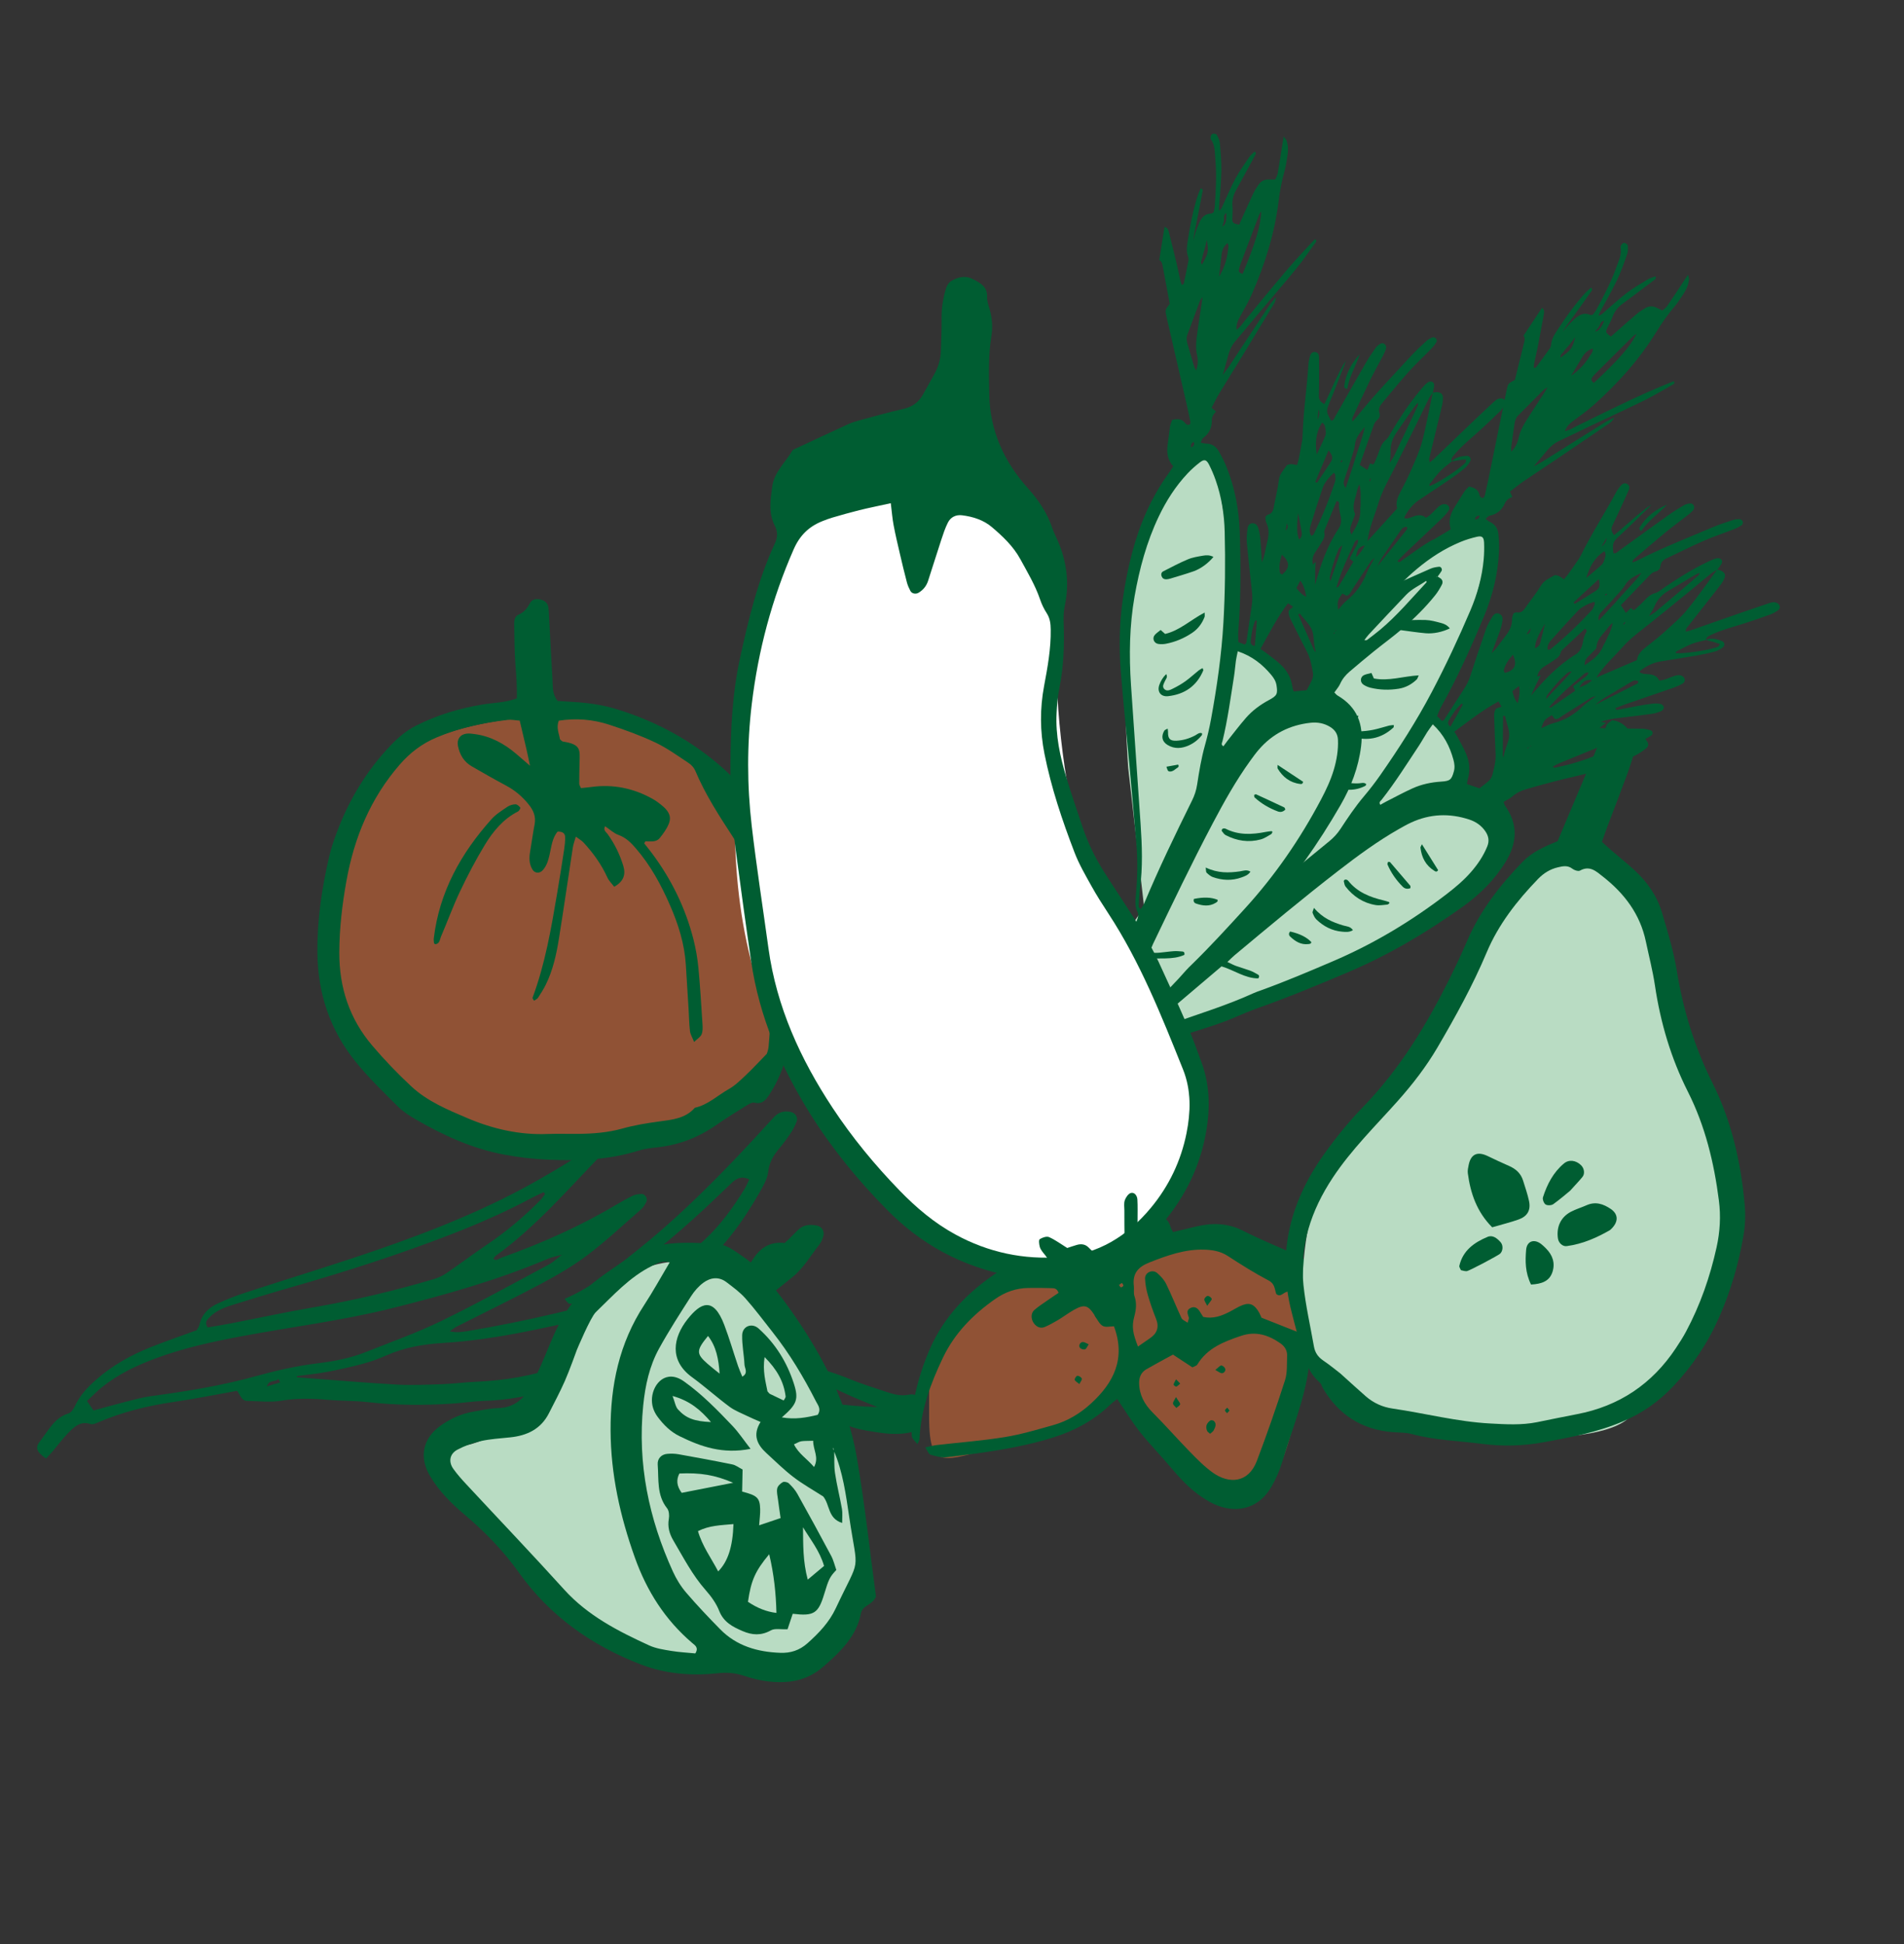 <?xml version="1.0" encoding="UTF-8"?>
<svg xmlns="http://www.w3.org/2000/svg" xmlns:xlink="http://www.w3.org/1999/xlink" id="Calque_1" data-name="Calque 1" viewBox="0 0 664.9 679.1">
  <rect x="0" y="0" width="664.9" height="679.1" fill="#333333" stroke="none"/>
  <defs>
    <style>
      .cls-1 {
        fill: none;
      }

      .cls-2 {
        clip-path: url(#clippath-1);
      }

      .cls-3 {
        fill: #fff;
      }

      .cls-4 {
        fill: #ee7138;
      }

      .cls-5 {
        opacity: .5;
      }

      .cls-6 {
        fill: #005d32;
      }

      .cls-7 {
        fill: #b9dcc3;
      }

      .cls-8 {
        clip-path: url(#clippath);
      }
    </style>
    <clipPath id="clippath">
      <rect class="cls-1" x="104.31" y="216.11" width="179.79" height="186.17"></rect>
    </clipPath>
    <clipPath id="clippath-1">
      <rect class="cls-1" x="313.55" y="400.22" width="159.94" height="123.13"></rect>
    </clipPath>
  </defs>
  <g>
    <g class="cls-5">
      <g class="cls-8">
        <path class="cls-4" d="M266.83,300.54s-21.33-43.82-52.25-49.04c-30.92-5.21-78.72,3.56-88.03,26.3-9.31,22.74-27.31,84.19,19.24,107.78,46.55,23.59,89.56,16.76,106.54,2.48,16.98-14.28,23.19-29.79,20.08-58.35-3.1-28.55-5.59-29.17-5.59-29.17"></path>
      </g>
    </g>
    <path class="cls-6" d="M151.97,329.79c1.61-.12,1.58-1.61,2-2.59,2.27-5.28,4.23-10.7,6.69-15.88,2.63-5.54,5.48-11,8.66-16.24,2.89-4.75,6.44-9.05,11.6-11.67.41-.21.9-1.17.78-1.32-.42-.52-1.1-1.18-1.68-1.17-.94.01-2,.32-2.77.84-1.96,1.33-4.06,2.61-5.61,4.35-10.67,11.92-18.21,25.4-20.15,41.57-.07.57.02,1.16.08,1.73.02.14.25.25.39.38"></path>
    <path class="cls-6" d="M242.4,363.93c1.13-1.1,2.2-1.72,2.59-2.63.44-1.03.41-2.34.33-3.51-.42-6.56-.8-13.12-1.42-19.66-.32-3.36-.9-6.72-1.73-9.99-2.82-11.14-7.83-21.26-14.74-30.44-.82-1.09-1.69-2.15-2.46-3.13.27-.44.37-.73.46-.73,1.76,0,3.7.43,4.97-1.14,1.23-1.52,2.43-3.18,3.15-4.97,1.13-2.82-.13-4.92-4.11-7.71-.49-.34-.99-.68-1.51-.97-6.64-3.71-13.72-5.2-21.29-4.19-1.29.17-2.59.29-3.76.41-.32-.77-.6-1.13-.6-1.49,0-2.39.03-4.77.1-7.16.14-4.87.56-6.61-5.79-7.61-.34-.05-.62-.46-1.04-.79-.3-1.99-1.39-4.02-.41-6.5,5.99-.94,11.9-.47,17.6,1.4,5.48,1.79,10.94,3.77,16.14,6.23,4.1,1.94,7.84,4.68,11.66,7.2.94.62,1.83,1.63,2.26,2.65,3.49,8.31,8.36,15.8,13.26,23.31,3.04,4.65,5.59,9.63,8.26,14.51,1.85,3.38,2.44,7.02,2.55,10.91.21,6.95.58,13.94,1.52,20.82,1.22,8.97.78,17.87.02,26.8-.1,1.16-.57,2.3-.64,2.53-2.83,2.9-4.97,5.24-7.27,7.4-1.87,1.76-3.74,3.64-5.94,4.88-3.95,2.22-7.31,5.54-11.92,6.56-3.29,3.8-8.03,4.19-12.46,4.79-4.36.59-8.65,1.29-12.88,2.48-5.03,1.41-10.18,1.79-15.37,1.85-3.59.04-7.18-.1-10.76.04-9.75.38-19.03-1.75-27.91-5.52-6.96-2.96-14.05-5.9-19.66-11.14-4.79-4.47-9.37-9.24-13.61-14.23-7.91-9.31-11.54-20.19-11.5-32.49.03-8.42.99-16.64,2.47-24.9,2.72-15.23,8.39-28.94,18.63-40.74,3.64-4.19,7.77-7.32,12.82-9.46,7.96-3.37,16.3-5.15,24.83-6.16,1.32-.16,2.68.15,4.25.26.83,3.51,1.62,6.78,2.37,10.05.35,1.5.65,3.02,1.22,5.71-2.21-1.91-3.51-3.05-4.83-4.17-4.18-3.55-8.84-6.11-14.35-6.87-.98-.13-1.99-.3-2.95-.18-2.28.27-3.47,2.01-3.03,4.26.6,3.08,2.08,5.6,4.86,7.19,3.97,2.28,7.94,4.56,11.98,6.72,3.04,1.62,5.57,3.75,7.75,6.43,1.74,2.13,2.72,4.3,2.18,7.11-.61,3.12-1.01,6.28-1.55,9.42-.38,2.21-.41,4.35.81,6.36.79,1.3,2.44,1.44,3.52.29,1.43-1.52,1.95-3.39,2.42-5.36.68-2.84.89-5.9,2.83-8.19,1.63-.07,2.62.48,2.64,1.96.02,1.39-.12,2.79-.33,4.16-.78,5.12-1.59,10.23-2.45,15.33-2.09,12.37-4.2,24.73-8.6,36.56-.08.23.28.62.5,1.05.49-.34,1.11-.57,1.4-1.02.98-1.49,1.94-3.01,2.73-4.61,2.49-5.06,3.69-10.52,4.57-16.03,1.71-10.61,3.23-21.25,4.87-31.88.17-1.11.59-2.19,1.04-3.77,1.18.89,2.03,1.35,2.65,2.02,3.4,3.67,6.3,7.69,8.38,12.28.53,1.16,1.54,2.1,2.37,3.21,3.27-1.81,4.09-4.27,3.19-7.25-1.22-4.02-3.04-7.78-5.52-11.2-.52-.71-1.6-1.32-.85-2.69,1.57,1.05,3,2.44,4.71,3.05,2.6.94,4.35,2.73,6.04,4.69,5.14,5.94,8.83,12.76,11.94,19.91,2.88,6.6,5.04,13.42,5.5,20.68.32,5.16.65,10.33.96,15.49.16,2.58.19,5.18.49,7.75.13,1.1.79,2.13,1.43,3.76M194.66,244.79c-1.84-2.55-1.57-4.81-1.7-6.96-.45-7.55-.82-15.1-1.23-22.65-.05-.99-.09-1.99-.22-2.97-.21-1.58-1.25-2.43-2.71-2.8-1.47-.37-2.97-.17-3.69,1.19-.96,1.8-2.04,3.23-3.99,4.06-1.49.63-1.58,2.2-1.55,3.61.09,4.57.07,9.15.42,13.71.3,3.95.6,7.88.5,11.94-4.07,1.53-8.08,1.5-11.95,2.14-8.1,1.34-15.88,3.67-23.22,7.38-3.41,1.72-6.25,4.14-8.9,6.91-8.53,8.92-14.7,19.27-18.96,30.79-.96,2.61-1.86,5.26-2.49,7.97-2.57,11.06-4.24,22.17-4.13,33.65.14,14.37,4.44,27.04,13.34,38.08,4.48,5.55,9.68,10.55,14.74,15.61,1.8,1.8,4.04,3.25,6.27,4.53,9.69,5.61,19.83,10.24,30.91,12.31,5.06.95,10.24,1.54,15.38,1.76,10.56.45,21.09.11,31.33-3.11,2.07-.65,4.27-.95,6.44-1.17,7.71-.77,14.64-3.46,20.98-7.89,3.42-2.39,6.99-4.58,10.53-6.78.81-.5,1.91-1.17,2.68-.97,2.79.7,4.06-1.01,5.27-2.88,2.96-4.56,5.06-9.54,6.15-14.81,2.06-9.95,3.41-19.98,2.17-30.22-.45-3.73-.34-7.56-.2-11.33.29-7.71-1.22-15.08-4.13-22.13-3.03-7.35-6.31-14.61-9.63-21.84-2.44-5.32-6.17-9.66-10.55-13.56-10.9-9.7-23.39-16.44-37.28-20.69-4.98-1.52-10.09-2.22-15.27-2.51-1.77-.1-3.53-.23-5.29-.35"></path>
    <path class="cls-7" d="M411.51,299.4l37.07-25.03s19.58-53.33,35.59-69.25c16.01-15.92,34.71-25.59,36.01-20.34,1.3,5.26-8.24,40.33-19.39,62.33l-1.73,2.61s16.69,13.61,12.57,19.85c-4.13,6.24-2.59,8.96-2.59,8.96,0,0,13.44,2.92,12.88,12.8s-5.27,19.58-16.11,26.92c-10.84,7.35-112.35,47.78-112.35,47.78l17.71-21.59-46.05,22.48,45.81-66.63"></path>
    <path class="cls-6" d="M529.89,259.11l.23-.1-.14-.14-.08.24ZM534.1,240.24l.16.14.06-.24-.22.1ZM566.8,217.96c.08.07.16.14.23.2.19-.23.39-.45.55-.7.03-.04-.07-.16-.1-.25-.23.25-.46.5-.68.74M534.48,219.41c-.53.81-.9,1.35-1.42,2.15,1.21-.35,1.39-1.01,1.42-2.15M515.08,181.47q1.71-.1,1.54-1.43c-.87.1-1.45.48-1.54,1.43M561.02,187.86c-.5.87-1.01,1.74-1.77,3.07q1.81-1.42,1.77-3.07M560.2,112.01c-1.25.29-1.36,1.05-1.67,1.77-.32.72-.98,1.3-1.55,2.02q1.84-.09,3.22-3.79M550.11,117.76c-1.04,1.34-1.57,2.06-2.14,2.76-.64.78-1.38,1.5-1.95,2.33-.42.61-1.33,1.04-1.01,2.05,3.75-2.76,3.99-3.07,5.1-7.13M528.14,241.41q.67,2.95,1.88,4.2,1-3.9.42-6.01c-.84.66-1.61,1.27-2.31,1.82M548.91,234.5c-1.76.2-2.31,1.33-3.14,2-.79.65-1.43,1.47-2.12,2.24-.76.85-1.56,1.68-2.21,2.61-.56.82-1.55,1.44-1.47,2.79,2.84-3.25,5.95-6.08,8.93-9.63M506.53,253.79c1.41-2.52,2.82-5.03,4.22-7.53.05-.09.04-.23,0-.33-.02-.06-.15-.07-.37-.17-1.81,1.64-3.17,3.71-4.42,5.84-.4.68-.52,1.51.57,2.19M525.53,235.03c3.53-.94,4.37-2.78,2.82-6.37-1.47,1.67-2.73,3.35-3.21,5.5-.05.25.25.58.38.87M548.67,131.21c2.69-1.83,4.87-4.11,6.52-6.88.43-.72,1.15-1.36,1.03-2.56-1.82.48-2.85,1.59-3.68,2.98-1.28,2.16-2.58,4.3-3.87,6.45M549.5,210.4c.14.18.28.36.43.54,2.49-1.55,5.01-3.05,7.46-4.67,1.27-.84,1.45-1.88.9-3.97-2.99,2.76-5.88,5.43-8.78,8.1M553.95,201.87c1.81-1.54,3.68-3.04,5.41-4.66.53-.5.81-1.34,1.04-2.08.25-.81.52-1.69-.14-2.6-3.47,2.23-5.19,5.49-6.31,9.34M540.92,247.03c.44.01.7.1.83,0,2.78-1.92,5.55-3.85,8.3-5.77-.25-.52-.43-.9-.72-1.52.93-.73,1.92-1.46,2.86-2.24.88-.74,2.08-1.21,2.56-2.54-1.17-.24-1.64.53-2.2.99-4.06,3.42-8.01,6.95-11.62,11.07M558.28,216.75c2.67-2.9,5.11-5.44,7.42-8.09,2.32-2.68,4.95-5.08,7.54-8.57-2.69,1.26-4.53,2.23-5.72,4.22-.69,1.16-1.64,2.18-2.55,3.2-1.9,2.12-3.84,4.2-5.79,6.28-.64.68-1.18,1.38-.9,2.97M553.36,232.35c2.76-1.84,5.27-3.56,6.44-6.64.2-.53.58-.98.81-1.51.93-2.16,2.2-4.2,2.55-6.63-.73.56-1.32,1.2-1.83,1.9-1.49,2.09-3.73,3.75-3.82,6.67-.01.37-.48.76-.79,1.08-.71.74-1.46,1.44-2.18,2.17-.73.75-1.23,1.6-1.18,2.94M557.37,243.13c-1.04.3-1.38.33-1.63.49-3.36,2.1-6.71,4.22-10.07,6.34-.84.53-1.54,1.38-2.72,1.15-.34-.44-.68-.88-1.01-1.31-2.58,1.5-2.76,1.71-3.71,4.53,1.47-.62,2.76-1.35,4.15-1.71,4.06-1.04,7.46-3.1,10.45-6,1.18-1.15,2.62-2.04,4.54-3.5M556.56,133.76c8.62-8.01,12.8-12.78,14.97-17.2-.62.44-1.02.65-1.32.95-4.38,4.33-8.74,8.68-13.1,13.03-.4.4-.76.85-1.1,1.31-.53.71-.21,1.27.56,1.91M540.44,135.31c-.81.49-1.13.61-1.35.83-2.97,2.97-5.91,5.97-8.9,8.94-.87.86-1.16,1.9-1.32,3.06-.36,2.71-.79,5.4-1.16,8.11-.05.39.04.79.08,1.5,1.53-1.65,2.22-3.2,2.6-5.07.36-1.73,1.2-3.43,2.12-4.97,2.06-3.41,4.3-6.7,6.46-10.04.4-.61.77-1.24,1.46-2.35M570.41,257.91c-2.84.52-5.71.47-8.37,1.53-5.93,2.37-11.82,4.81-17.73,7.24-.68.28-1.32.68-2.15,1.12.48.21.69.39.86.35,1.89-.43,3.78-.83,5.65-1.35,7.5-2.06,14.5-5.42,21.66-8.38.05-.02.03-.18.08-.52M556.78,210.17c-1.81.54-4.46,1.79-5.63,3.03-3.2,3.38-6.32,6.83-9.4,10.31-.81.91-1.54,1.99-1.29,3.45.36-.06.76,0,.98-.18,5.1-4.17,9.86-8.72,14.34-13.55.52-.56.78-1.37,1.08-2.1.11-.26-.04-.63-.07-.97M534.55,243.07c4.67-5.58,9.52-10.69,15.63-14.46,1.62-1,2.27-2.56,2.57-4.25.22-1.26.54-2.42,1.17-3.52.22-.38.31-.86-.44-1.24-2.6,2.42-5.26,4.9-7.9,7.39-.24.22-.47.54-.54.84-.32,1.52-1.52,2.21-2.66,2.97-.95.63-1.9,1.27-2.88,1.85-1.44.84-2.37,2.01-2.68,3.69.36-.13.66-.24,1.24-.45-.67,1.3-1.26,2.38-1.79,3.49-.59,1.22-1.14,2.46-1.7,3.7M523.28,245.01c-5.58,3.01-10.36,6.83-15.4,10.55.43.72.87,1.37,1.24,2.07,1,1.92,2.1,3.8,2.92,5.79,1.16,2.81,1.42,5.74.53,8.71-.15.51-.18,1.05-.28,1.73,1.54.53,2.92,1,4.34,1.49,1.19-.94,2.32-1.71,3.3-2.64.54-.52,1.01-1.26,1.2-1.99.64-2.42,1.28-4.85,1.16-7.41-.2-4.33-.39-8.66-.51-12.99-.02-.88.06-1.88.49-2.6.29-.48,1.27-.55,2.11-.87-.37-.63-.69-1.18-1.09-1.85M500.34,253c-.8,1.11-1.43,1.91-1.97,2.76-.98,1.54-1.85,3.15-2.85,4.67-4.23,6.38-8.29,12.87-13.03,18.9-.34.43-1.14.87-.45,1.77.71-.39,1.38-.8,2.09-1.16,3.05-1.55,6.07-3.19,9.18-4.6,3.15-1.42,6.51-2.12,9.96-2.34,3.12-.2,3.64-.66,4.45-3.61.38-1.39.19-2.74-.17-4.06-1.26-4.58-3.32-8.72-7.21-12.34M399.46,360.55c.05.18.1.35.15.53.73-.24,1.47-.45,2.18-.72,2.45-.94,4.87-1.97,7.34-2.85,9.57-3.4,19.31-6.37,28.58-10.6.83-.38,1.7-.67,2.56-.98,8.49-3.06,16.79-6.59,25.09-10.14,14.38-6.14,27.64-14.11,40-23.64,2.99-2.31,5.87-4.74,8.35-7.59,2.34-2.68,4.31-5.6,5.66-8.92.76-1.88.49-3.55-.6-5.19-1.39-2.08-3.34-3.43-5.67-4.2-6.92-2.28-13.72-2.01-20.35,1.06-1.45.67-2.85,1.46-4.23,2.25-7.46,4.25-14.34,9.31-21.13,14.56-12.38,9.57-24.38,19.6-36.38,29.63-.75.63-1.43,1.35-2.38,2.26,1.22.56,2.1,1.04,3.03,1.38,1.61.58,3.27,1.03,4.87,1.62.95.36,1.85.86,2.74,1.37.4.23.65.63.14,1.35-4.58.03-8.4-2.87-12.83-4.2-9.05,7.68-18.09,15.35-27.12,23.02M432.2,320.87c.61-.4,1.31-.73,1.84-1.22,9.72-9.01,19.91-17.47,30.18-25.84,1.52-1.24,2.81-2.64,3.89-4.28,2.56-3.92,5.17-7.8,8.2-11.39,1.99-2.36,3.88-4.8,5.65-7.33,6.53-9.37,12.7-18.95,18.04-29.1,4.9-9.31,9.35-18.81,13.47-28.48,2.43-5.7,4.09-11.64,4.65-17.84.17-1.93.22-3.88.14-5.81-.08-2.01-.71-2.53-2.59-2.08-1.88.44-3.76,1.01-5.54,1.74-5.65,2.32-10.72,5.6-15.38,9.52-7.49,6.3-13.68,13.78-19.18,21.8-5.91,8.6-10.36,18-14.04,27.76-5.72,15.17-11.36,30.38-17.08,45.55-2.66,7.06-5.52,14.03-9.57,20.45-.97,1.54-1.78,3.19-2.64,4.8-.25.48-.63.99-.04,1.76M575.79,215.2c.85-.55,1.78-1.03,2.55-1.68,4.98-4.17,9.92-8.38,14.87-12.6.15-.12.16-.4.33-.84-.66.29-1.18.47-1.64.74-3.04,1.8-6.05,3.65-9.1,5.43-2.23,1.3-3.98,2.97-4.98,5.42-.51,1.25-1.34,2.38-2.02,3.57-.08.04-.15.08-.23.12.07-.06.14-.11.22-.17M525.05,264.68c-.04.15-.09.31-.11.4.01-.09.04-.24.06-.39.17-.78.3-1.56.52-2.33.52-1.86,1.47-3.71,1.5-5.57.03-1.99-.78-3.99-1.28-5.98-.08-.32,0-1-.85-.72-.04,4.53-.09,9.08-.11,13.62,0,.32.18.64.27.96M539.58,217.7c0-.11,0-.22,0-.34.02.11.03.22.05.33-2.57,4.23-3.61,6.76-3.58,8.7.94-.3,1.56-.96,1.81-1.85.63-2.27,1.15-4.56,1.72-6.85M534.09,260.99c-.2.04-.4.08-.59.14-.09.03-.15.13-.22.2.12,0,.26.06.34,0,.17-.11.31-.27.46-.41.18-.1.37-.18.52-.31.07-.06.06-.21.09-.32-.07.07-.14.15-.2.22-.13.15-.26.31-.39.46M561.3,207.4c-.2.01-.44-.03-.59.06-.14.08-.18.32-.26.49.16-.03.36-.01.47-.1.16-.12.25-.33.36-.5.07-.05.13-.11.2-.16-.06.07-.12.14-.19.22M555.54,247.03c.44-.25.88-.49,1.32-.74,4.98-2.51,9.97-5.01,14.93-7.54.2-.1.25-.51.37-.78-.9-.45-1.6-.36-2.36.1-3.31,2.01-6.67,3.96-9.97,5.99-1.05.65-1.98,1.51-2.96,2.28-.44.24-.89.49-1.33.74,0-.02,0-.03,0-.05M574.6,258.06c.18.29.35.59.56.86.67.91.49,1.83-.28,2.44-1.15.92-2.39,1.77-3.7,2.44-4.81,2.43-9.86,4.28-15.02,5.79-4.16,1.22-8.43,2.07-12.63,3.15-3.54.91-7.06,1.89-10.57,2.9-1.77.51-3.39,1.29-4.81,2.54-.84.74-1.92,1.2-3.07,1.89.18.48.28,1.03.57,1.44,4.57,6.49,4.17,12.94.12,19.54-3.9,6.36-9.06,11.43-15.07,15.72-12.59,8.99-25.84,16.82-40.11,22.88-10.31,4.37-20.65,8.67-31.22,12.41-2.8.99-5.54,2.15-8.27,3.33-4.62,2.01-9.43,3.46-14.21,4.99-6.86,2.19-13.71,4.42-20.49,6.83-2.45.87-4.75,2.23-7.04,3.51-1.68.94-3.37,1.31-5.25.82-.67-.79-.3-1.45.28-2.08,2.72-2.93,5.43-5.87,8.16-8.79,3.04-3.25,6.12-6.48,9.15-9.74.77-.84,1.43-1.78,2.13-2.68.18-.07.37-.13.55-.22.08-.04.14-.14.2-.21-.12.01-.27-.02-.35.04-.15.12-.27.3-.4.45-.78.47-1.56.91-2.33,1.4-3.28,2.08-6.43,4.38-9.84,6.21-7.35,3.94-14.82,7.64-22.24,11.44-1.12.57-2.24,1.16-3.57.97.63-.95,1.26-1.91,1.89-2.86,1.41.28,2.36-.68,3.43-1.28,10.75-6.05,21.49-12.12,32.23-18.18.89-.5,1.78-1.2,2.75-1.36,1.86-.31,2.98-1.5,4.2-2.71,3.41-3.37,6.83-6.73,10.3-10.04,2.81-2.68,5.68-5.29,8.55-7.91.87-.8,1.53-1.59,1.51-2.9-.03-2.01.98-3.71,1.95-5.41,2.95-5.16,5.53-10.51,7.53-16.11,3.1-8.71,6.2-17.43,9.25-26.16,3.62-10.35,7.08-20.75,10.83-31.05,2.86-7.84,6.46-15.37,10.96-22.43,3.01-4.72,6.26-9.27,9.81-13.61,6.51-7.94,13.99-14.72,22.92-19.83.88-.5,1.72-1.07,2.64-1.65-.94-2.97-.07-5.49,1.48-7.89,1.12-1.73,2.14-3.52,3.27-5.23.42-.64,1.04-1.16,1.61-1.78,1.89.38,3.35,1.01,3.72,3.09.06.35.54.83.87.88.69.09.89-.54,1.02-1.11.4-1.78.82-3.56,1.19-5.35,2.11-10.29,4.2-20.59,6.3-30.88.54-2.62.56-2.62,2.96-3.88,1.06-4.29,2.14-8.72,3.24-13.15.2-.8.32-1.57-.23-2.29,2.15-3.24,4.29-6.48,6.44-9.72.97.64.77,1.58.61,2.47-.67,3.71-1.36,7.42-2.08,11.12-.37,1.91-.84,3.79-1.23,5.69-.11.53-.13,1.08-.19,1.66.42-.08.72-.04.81-.16,1.63-2.2,3.25-4.4,4.83-6.64.25-.36.4-.84.44-1.28.14-2.04,1.23-3.65,2.3-5.28,2.58-3.92,5.27-7.75,8.32-11.31,1.03-1.2,2.11-2.33,3.34-3.35.71.7.16,1.17-.1,1.54-2.16,3.09-4.35,6.16-6.57,9.2-1.14,1.56-2.35,3.07-3.3,4.8.64-.79,1.25-1.6,1.94-2.35.7-.76,1.46-1.44,2.21-2.15,1.58-1.5,3.29-2.48,5.55-1.49.18.08.44-.04.86-.08.38-.53.93-1.12,1.29-1.8,2.59-4.84,5.17-9.68,6.98-14.88.78-2.24,1.96-4.41,1.43-6.93-.04-.19.09-.45.2-.64.3-.51.71-.99,1.35-.77.39.13.95.52.97.81.06,1,.13,2.09-.19,3.01-1.1,3.12-2.19,6.26-3.62,9.24-1.83,3.81-3.97,7.45-5.97,11.18-.16.29-.24.62-.41,1.09,1.08-.22,1.64-.96,2.3-1.52,2.52-2.15,4.94-4.43,7.58-6.42,2.36-1.78,4.95-3.26,7.49-4.8.75-.45,1.65-.64,2.49-.96.39.92-.25,1.13-.65,1.43-3.64,2.76-7.28,5.52-10.96,8.23-1.62,1.2-2.74,2.67-3.42,4.58-.49,1.39-1.27,2.68-1.89,4.02-.55,1.18-.41,1.47,1.35,2.77.89-.78,1.81-1.6,2.74-2.42,2.15-1.88,4.28-3.78,6.46-5.62.78-.66,1.68-1.19,2.54-1.74,1.35-.87,2.75-1.04,4.22-.29.61.31,1.23.59,2.03.96.56-.51,1.25-.95,1.67-1.56,2.01-2.92,3.94-5.89,5.9-8.84.36-.54.71-1.08,1.39-2.1.19.96.37,1.37.33,1.75-.18,1.74-.86,3.32-1.8,4.76-1.07,1.62-2.11,3.28-3.37,4.75-2.3,2.71-4.3,5.6-6.17,8.63-5.97,9.71-13.52,18.11-22,25.67-2.21,1.97-4.64,3.7-7.03,5.46-1.21.89-2.3,1.83-2.97,3.61,1.94-.37,3.32-1.43,4.83-2.12,1.66-.75,3.28-1.61,4.93-2.41,1.54-.76,3.08-1.51,4.62-2.26,1.54-.75,3.09-1.49,4.63-2.23,1.55-.74,3.09-1.49,4.64-2.21,1.66-.77,3.32-1.54,4.99-2.28,1.57-.69,3.15-1.35,4.73-2.02,1.56-.65,3.13-1.29,4.64-1.92.59.79,0,1-.29,1.17-3.28,1.86-6.51,3.83-9.88,5.49-6.25,3.09-12.59,5.98-18.89,8.97-3.61,1.72-7.19,3.51-10.82,5.18-1.71.79-3.09,1.9-4.28,3.34-1.59,1.94-3.23,3.84-4.85,5.76-.07.05-.15.09-.22.14.07-.06.14-.12.21-.19,1.08-.6,2.19-1.16,3.24-1.82,7.17-4.48,14.31-8.99,21.48-13.47.95-.59,1.98-1.04,3.53-1.84-.7,1.44-1.53,1.86-2.23,2.34-5.56,3.81-11.13,7.6-16.71,11.37-4.26,2.88-8.56,5.7-12.8,8.59-1.5,1.02-2.9,2.19-4.69,3.57.27.58.54,1.19.84,1.85-1.18.44-2.09,1.06-2.58,2.17-1.03,2.35-2.74,3.86-5.33,4.36-.45.09-.82.62-1.45,1.13.69.48,1.1.87,1.58,1.09,1.87.85,2.76,2.41,2.93,4.32.19,2.04.27,4.11.18,6.15-.36,7.84-2.25,15.35-5.26,22.58-4.44,10.65-9.17,21.17-14.8,31.26-.6,1.08-1.02,2.25-1.55,3.44.67.69,1.2,1.23,1.69,1.72.38-.17.66-.21.76-.36,2.36-3.64,4.67-7.31,7.04-10.94.95-1.45,1.66-2.97,2.19-4.62,1.76-5.43,3.55-10.85,5.44-16.24.52-1.49,1.36-2.88,2.19-4.24.68-1.11,1.44-1.36,2.26-1.07.98.36,1.47,1.17,1.26,2.51-.19,1.23-.49,2.47-.91,3.65-.83,2.36-1.77,4.68-2.91,7.67.85-.88,1.3-1.27,1.65-1.72,1.04-1.36,2.02-2.77,3.08-4.11,1.46-1.83,2.54-3.76,2.44-6.21-.03-.64.35-1.29.54-1.91.42-.14.76-.39,1.04-.33,1.31.26,2.15-.3,2.87-1.33,1.89-2.72,4-5.3,5.72-8.12,1.11-1.82,2.91-2.43,4.5-3.42.37-.23,1.12-.05,1.61.15.61.25,1.14.71,1.83,1.18.48-.57,1.02-1.14,1.47-1.76,1.07-1.48,2.11-2.98,3.14-4.49.45-.66.92-1.32,1.27-2.03,3.72-7.59,8.34-14.67,12.34-22.11.43-.8.99-1.54,1.57-2.24.79-.97,1.59-1.15,2.36-.64.68.45.92,1.11.48,2.13-1.23,2.83-2.53,5.62-3.82,8.42-.62,1.35-1.26,2.69-1.91,4.02-.58,1.19-.2,2.16.61,3.28,4.49-3.58,8.37-7.61,13.08-10.69-.34.38-.67.78-1.04,1.14-3.44,3.34-6.84,6.73-10.36,9.98-2.03,1.87-2.33,2.38-1.91,5.83.9.32,1.4-.4,2-.84,5.74-4.14,11.46-8.31,17.23-12.42,1.76-1.26,3.61-2.41,5.49-3.49.65-.38,1.49-.57,2.25-.57,1.1,0,1.66,1.45.9,2.32-.59.68-1.29,1.28-2.01,1.84-2.52,1.97-5.12,3.84-7.59,5.87-3.7,3.04-7.32,6.19-10.97,9.3-.33.28-.59.63-.66,1.29.6-.25,1.23-.45,1.81-.75,8.56-4.37,17.5-7.88,26.34-11.61,2.31-.98,4.71-1.75,7.1-2.53.73-.24,1.56-.3,2.33-.24.35.02.84.47.96.82.11.35-.03,1.02-.3,1.21-.83.57-1.74,1.07-2.69,1.43-3.51,1.37-7.11,2.55-10.56,4.05-4.39,1.92-8.67,4.09-13.01,6.14-1.2.57-2.04,1.31-2.21,2.77-.1.91-.69,1.61-1.76,1.86-.62.14-1.26.55-1.71,1.02-3.42,3.51-6.8,7.06-10.32,10.72.62.97,1.14,1.77,1.75,2.72.69-.69,1.23-1.22,1.77-1.75.31.31.54.52.76.74.21-.06.48-.06.63-.19,1.09-1,2.21-1.98,3.22-3.06,1.1-1.18,2.18-2.24,3.85-2.68,1.05-.28,1.98-1.1,2.91-1.75,4.7-3.25,9.55-6.27,14.68-8.8.92-.45,1.85-.9,2.81-1.27.52-.21,1.1-.37,1.65-.36.4.01.93.26,1.14.57.2.3.23.92.05,1.24-.44.79-1.04,1.5-1.57,2.24-.68.39-1.42.71-2.02,1.19-2.83,2.29-5.61,4.65-8.43,6.95-5.3,4.31-10.57,8.65-15.94,12.86-2.33,1.83-4.61,3.66-6.59,5.9-3.16,3.58-6.78,6.75-9.31,10.86-.45.29-.9.58-1.34.86-2.1-.38-3.12.14-4.55,2.46,1.84-.57,3.24-1.44,4.53-2.52.45-.29.9-.58,1.34-.87,4.7-2.02,9.4-4.05,14.26-6.14.28-2.13,1.76-3.48,3.43-4.77,2.26-1.74,4.49-3.53,6.6-5.45,2.61-2.38,5.34-4.7,7.56-7.42,3.67-4.5,6.98-9.31,10.44-13.99.44.12.9.19,1.31.37,1.33.61,1.73,1.5,1.2,2.72-.32.72-.73,1.43-1.2,2.06-1.23,1.64-2.52,3.24-3.79,4.86-2.75,3.49-5.5,6.98-8.24,10.49-.17.22-.16.59-.31,1.18.74-.19,1.26-.28,1.76-.45,5.93-2.07,11.84-4.16,17.77-6.22,3.12-1.09,6.27-2.13,9.4-3.2.98-.34,1.95-.63,2.98-.14,1.06.5,1.35,1.82.43,2.49-.82.6-1.72,1.14-2.67,1.49-2.89,1.06-5.81,2.05-8.74,3.01-4.12,1.35-8.36,2.35-12.28,4.26-.73.35-1.49.65-1.46,1.66-1.63.43-3.3.73-4.87,1.32-1.7.64-3.31,1.55-4.93,2.38-.36.18-.93.28-.79.93,2.77.21,10.48-.86,13.77-1.94.59-.2,1.38-.22,1.52-1.3-.7-.23-1.42-.49-2.15-.7-.86-.25-1.74-.45-2.61-.68,1.94-.85,3.79-.3,5.6.4.96.37,1.1,1.62.23,2.23-.83.58-1.74,1.14-2.7,1.4-2.2.59-4.44,1.06-6.69,1.45-4.16.73-8.35,1.34-12.51,2.05-2.64.45-4.94,1.69-7.04,3.31-.06.04-.03.2-.05.44,1.04.75,2.33.56,3.52.72,1.45.19,2.64.72,3.3,2.17,1.92-.11,3.54-1.04,5.26-1.59.9-.28,1.74-.49,2.65-.05,1.21.6,1.41,2.01.25,2.7-1.07.63-2.24,1.12-3.41,1.53-5.5,1.92-11.02,3.78-16.53,5.69-1.18.41-2.33.9-3.53,1.36.28.94.95.56,1.38.48,2.14-.38,4.25-.86,6.39-1.24,1.8-.33,3.6-.63,5.42-.83.89-.1,1.84-.05,2.7.16.44.11,1.01.72,1.04,1.13.03.43-.43,1.12-.85,1.3-1.03.45-2.14.8-3.26.97-2.82.43-5.67.73-8.5,1.09-3.16.41-6.36.61-9.5,1.74.21.02.42.03.63.06.32.05.64.13,1.24.25-.76.61-1.33,1.07-2.24,1.81,1.04.08,1.69.16,2.34.16,4.23.04,8.45.02,12.68.11.99.02,2.01.3,2.96.62.67.23.74,1.3.15,1.71-.65.46-1.37.81-2.05,1.21-.09-.04-.18-.11-.27-.12-.07,0-.15.06-.22.09.16-.01.32-.03.48-.04"></path>
    <path class="cls-6" d="M415.47,293.41c1.31.23,2.12-.71,3.02-1.36,3.89-2.81,7.73-5.69,11.62-8.48,2.04-1.46,4.13-2.87,6.26-4.19,2.34-1.45,4.86-1.71,7.76-.79-.33.86-.47,1.65-.89,2.26-1.12,1.61-2.59,2.88-4.28,3.89-5.28,3.18-10.52,6.44-15.86,9.52-4.08,2.35-7.87,5.06-11.44,8.1-.88.75-1.7,1.56-3,1.35,2.27-3.43,4.54-6.86,6.81-10.29"></path>
    <path class="cls-6" d="M582.14,176.27c-2.94,3.19-6.6,5.59-8.97,9.19-.92-.55-.74-1.04-.51-1.39,2.28-3.65,5.54-6.13,9.49-7.8"></path>
    <path class="cls-6" d="M506.3,219.48c-2.56,1.25-5.7,1.94-8.44,1.7-2.84-.25-5.67-.69-8.5-1.06-.45-.06-.9-.18-1.32-.35-.7-.28-1.07-.81-1.04-1.6.04-.81.5-1.35,1.24-1.38,3.19-.14,6.39-.34,9.58-.24,1.8.05,3.6.57,5.36,1.03,1.08.28,2.17.71,3.11,1.9"></path>
    <path class="cls-6" d="M478.93,235.07c.32.71.54,1.22.84,1.9,5.12,1.03,10.18-.77,15.66-1.08-.33.71-.42,1.17-.7,1.43-1.76,1.7-3.84,2.84-6.27,3.23-3.29.53-6.58.45-9.83-.33-.87-.21-1.73-.58-2.48-1.07-1.28-.84-1.19-2.7.17-3.35.79-.37,1.7-.49,2.6-.74"></path>
    <path class="cls-6" d="M486.74,253.26c-.05.42,0,.72-.12.83-4.35,4.02-9.38,4.9-14.91,3.09-2.41-.79-2.91-3.03-1.17-4.83,1.01-1.05,2.2-1.9,3.76-2.46.12,1.21-.74,1.45-1.27,1.93-.75.67-1.87,1.3-1.54,2.44.4,1.35,1.82,1.24,2.9,1.21,1.7-.05,3.41-.22,5.08-.55,1.9-.38,3.74-1.01,5.62-1.49.52-.13,1.07-.13,1.65-.19"></path>
    <path class="cls-6" d="M466.86,267.45c-.18.54-.24.87-.38,1.16-1,2.05-.66,3.11,1.39,3.94,2.14.86,4.37,1.17,6.69,1.05.84-.04,1.77-.45,2.55.29-.11.23-.15.51-.3.58-1.74.91-3.62,1.38-5.57,1.38-2.74,0-5.17-.85-6.78-3.24-1.25-1.85-.86-3.68,1.05-5,.3-.21.8-.11,1.36-.17"></path>
    <path class="cls-6" d="M460.97,279.37c1.51.39,2.76.71,4.04,1.03.09,1.05-.81.84-1.34,1.01-.53.16-1.11.25-1.65.19-.39-.04-.96-.29-1.08-.59-.17-.43,0-.99.04-1.64"></path>
    <path class="cls-6" d="M485.23,315.43c-.24.18-.48.5-.75.52-1.35.11-2.75.38-4.06.17-4.35-.71-7.82-3-10.52-6.44-.39-.49-.47-1.23-.63-1.88-.04-.15.18-.43.36-.52.16-.09.44-.08.63-.01.21.07.42.21.56.38,3.16,3.97,7.55,5.71,12.3,6.83.66.16,1.3.37,1.94.59.07.02.1.2.18.37"></path>
    <path class="cls-6" d="M458.84,317.09c3.04,3.61,6.55,5.06,10.3,6.17,1.1.32,2.47.3,3.31,1.63-1.25.77-2.52.63-3.71.53-3.53-.29-6.52-1.84-9.04-4.27-.62-.6-.99-1.49-1.33-2.31-.12-.29.19-.77.48-1.75"></path>
    <path class="cls-6" d="M492.54,310.2c-1.15.47-2.04.15-2.69-.49-2.26-2.26-4.08-4.84-5.33-7.79-.1-.23.14-.6.22-.9.29.05.6,0,.71.13,2.36,2.73,4.71,5.47,7.04,8.23.11.13.03.43.05.83"></path>
    <path class="cls-6" d="M450.56,325.36c3.39.79,5.74,1.97,7.37,3.69-.06.62-.59.64-1,.69-2.6.33-4.6-.92-6.38-2.61-.54-.51-.57-1.19,0-1.77"></path>
    <path class="cls-6" d="M496.55,294.88c2.07,3.31,3.89,6.22,5.66,9.05-.52.79-.96.45-1.3.24-3.03-1.86-4.47-4.69-4.87-8.13-.02-.19.16-.39.51-1.16"></path>
    <path class="cls-7" d="M400.08,321.6l-6.09-53.22s-4.3-56.65,3.67-77.78c7.96-21.13,20.97-37.68,24.33-33.44,3.37,4.24,9.22,40.12,8.2,64.76l-.49,3.1s20.83,5.46,19.66,12.85c-1.17,7.39,1.36,9.23,1.36,9.23,0,0,13.44-2.92,17.03,6.3,3.59,9.22,3.32,20-3.5,31.18s-82.42,90.07-82.42,90.07l7.16-26.99-32.59,39.55,40.04-55.79"></path>
    <path class="cls-6" d="M461.66,220.79l.16-.19-.19-.07.03.25ZM457.66,201.87l.21.06-.05-.24-.16.18ZM478.18,168.03c.1.03.2.06.3.09.08-.29.16-.57.21-.87,0-.05-.13-.12-.2-.18-.1.32-.21.64-.31.96M449.37,182.76c-.15.96-.25,1.6-.4,2.55.96-.82.84-1.5.4-2.55M415.99,156.27q1.52-.8.81-1.94c-.75.45-1.13,1.04-.81,1.94M460.44,143.04c-.1,1-.19,2-.34,3.53q1.06-2.04.34-3.53M428.24,74.36c-1.01.78-.8,1.52-.79,2.3.01.79-.35,1.59-.58,2.48q1.64-.84,1.36-4.78M421.44,83.78c-.39,1.65-.58,2.53-.81,3.4-.26.98-.64,1.94-.81,2.93-.13.73-.78,1.5-.07,2.28,2.27-4.07,2.36-4.45,1.69-8.61M452.73,205.4q1.83,2.41,3.45,3.04-.71-3.97-2.11-5.65c-.49.95-.94,1.82-1.34,2.61M468.76,190.5c-1.52.91-1.55,2.17-2.02,3.12-.45.91-.69,1.93-1,2.91-.34,1.09-.73,2.17-.93,3.29-.18.98-.81,1.95-.18,3.15,1.24-4.14,2.89-8,4.14-12.47M438.2,225.63c.24-2.88.48-5.74.71-8.6,0-.1-.06-.23-.14-.3-.05-.04-.17,0-.41,0-.96,2.25-1.35,4.69-1.6,7.14-.08.78.15,1.59,1.43,1.76M447.7,200.68c2.82-2.32,2.82-4.34-.07-6.96-.65,2.13-1.1,4.18-.64,6.33.05.25.47.43.71.63M425.71,96.61c1.69-2.78,2.73-5.77,3.08-8.96.09-.84.48-1.71-.12-2.75-1.46,1.19-1.94,2.63-2.11,4.24-.27,2.49-.56,4.98-.85,7.48M459.31,168.32c.2.1.41.21.61.31,1.62-2.44,3.29-4.86,4.85-7.34.81-1.29.54-2.31-.83-3.98-1.57,3.75-3.1,7.38-4.63,11.01M459.82,158.72c1.01-2.16,2.08-4.29,2.99-6.49.28-.67.18-1.55.08-2.32-.11-.84-.23-1.75-1.21-2.31-2.23,3.46-2.45,7.15-1.87,11.12M466.68,205.21c.41-.17.68-.2.76-.34,1.74-2.9,3.45-5.81,5.16-8.69-.44-.37-.76-.64-1.29-1.08.55-1.05,1.14-2.12,1.67-3.23.5-1.04,1.39-1.96,1.27-3.37-1.16.26-1.28,1.16-1.59,1.81-2.28,4.79-4.41,9.65-5.99,14.9M469.92,170.46c1.23-3.74,2.4-7.07,3.39-10.44,1-3.39,2.4-6.68,3.3-10.93-1.93,2.26-3.2,3.91-3.45,6.21-.15,1.34-.59,2.67-1,3.97-.85,2.72-1.75,5.42-2.66,8.12-.3.89-.51,1.74.41,3.07M471.92,186.7c1.75-2.82,3.32-5.43,3.1-8.71-.04-.56.12-1.14.11-1.71-.05-2.36.26-4.74-.42-7.09-.43.81-.71,1.64-.87,2.49-.49,2.52-1.84,4.96-.71,7.65.14.34-.12.89-.27,1.31-.34.97-.73,1.92-1.08,2.88-.35.98-.46,1.96.14,3.17M480.04,194.85c-.82.71-1.12.87-1.28,1.12-2.19,3.31-4.36,6.63-6.53,9.94-.54.83-.83,1.89-2,2.18-.49-.26-.98-.52-1.46-.78-1.72,2.43-1.8,2.7-1.5,5.67,1.08-1.17,1.95-2.37,3.07-3.28,3.26-2.63,5.5-5.92,7.02-9.8.6-1.54,1.54-2.94,2.68-5.06M433.94,95.66c4.52-10.86,6.35-16.93,6.49-21.86-.38.66-.65,1.02-.8,1.41-2.19,5.76-4.36,11.52-6.52,17.29-.2.53-.34,1.09-.46,1.65-.19.86.34,1.24,1.3,1.51M419.92,103.75c-.53.78-.77,1.03-.88,1.32-1.47,3.94-2.9,7.89-4.39,11.82-.43,1.14-.27,2.21.07,3.33.79,2.61,1.52,5.24,2.31,7.86.11.37.36.71.69,1.33.7-2.14.69-3.84.26-5.69-.39-1.72-.34-3.62-.13-5.4.46-3.95,1.13-7.88,1.72-11.82.11-.72.19-1.44.36-2.74M498.04,202.88c-2.37,1.65-5,2.79-6.98,4.86-4.41,4.61-8.77,9.28-13.13,13.94-.51.54-.92,1.17-1.49,1.91.53-.01.79.06.92-.04,1.54-1.17,3.1-2.33,4.58-3.57,5.97-4.99,10.95-10.95,16.24-16.61.03-.04-.04-.18-.14-.51M465.83,165.1c-1.42,1.24-3.31,3.48-3.86,5.1-1.51,4.4-2.92,8.83-4.28,13.28-.36,1.17-.58,2.45.25,3.68.3-.2.69-.32.82-.57,2.91-5.91,5.35-12.02,7.43-18.27.24-.72.14-1.57.11-2.36-.01-.29-.3-.56-.47-.85M459.25,204.25c1.94-7.02,4.23-13.68,8.22-19.64,1.06-1.58,1-3.28.57-4.93-.32-1.24-.51-2.43-.39-3.69.04-.44-.07-.91-.92-.95-1.36,3.28-2.75,6.64-4.13,10-.12.3-.21.68-.14.99.34,1.51-.46,2.64-1.19,3.81-.6.97-1.2,1.94-1.86,2.87-.96,1.36-1.33,2.81-.91,4.47.28-.27.5-.5.94-.93-.07,1.47-.16,2.69-.18,3.92-.03,1.36-.01,2.71-.02,4.07M449.8,210.69c-3.83,5.05-6.6,10.51-9.64,15.98.69.48,1.36.89,1.98,1.37,1.71,1.33,3.49,2.58,5.06,4.06,2.22,2.07,3.68,4.63,4.09,7.71.07.52.28,1.03.46,1.69,1.62-.16,3.07-.3,4.57-.44.69-1.35,1.4-2.52,1.91-3.78.28-.7.39-1.57.26-2.3-.43-2.47-.85-4.94-2.02-7.22-1.98-3.86-3.94-7.72-5.85-11.61-.39-.79-.73-1.74-.63-2.56.06-.56.92-1.02,1.56-1.66-.6-.42-1.12-.78-1.76-1.23M432.24,227.48c-.27,1.34-.51,2.33-.65,3.33-.25,1.81-.37,3.64-.66,5.44-1.2,7.56-2.21,15.15-4.02,22.6-.13.53-.68,1.26.33,1.8.48-.65.93-1.3,1.42-1.92,2.14-2.68,4.2-5.42,6.45-8,2.27-2.6,5.05-4.63,8.1-6.26,2.75-1.48,3.04-2.11,2.56-5.13-.23-1.42-.96-2.57-1.84-3.62-3.05-3.64-6.64-6.55-11.68-8.24M385.04,367.18c.12.14.24.28.35.42.56-.52,1.15-1.01,1.69-1.56,1.84-1.87,3.61-3.82,5.5-5.64,7.3-7.07,14.93-13.8,21.61-21.49.6-.69,1.27-1.31,1.92-1.95,6.46-6.3,12.54-12.96,18.63-19.63,10.53-11.55,19.3-24.3,26.59-38.1,1.76-3.34,3.37-6.75,4.45-10.37,1.01-3.41,1.6-6.88,1.45-10.47-.08-2.03-1.03-3.44-2.69-4.47-2.13-1.32-4.46-1.74-6.9-1.47-7.24.79-13.32,3.86-18.08,9.41-1.04,1.21-1.99,2.51-2.92,3.8-5.02,6.96-9.19,14.42-13.19,22.01-7.29,13.84-14.05,27.95-20.81,42.05-.42.88-.74,1.82-1.23,3.05,1.34,0,2.34.08,3.33,0,1.71-.14,3.4-.42,5.11-.54,1.01-.07,2.04.02,3.06.11.46.04.85.3.69,1.17-4.16,1.93-8.83.87-13.42,1.5-5.05,10.75-10.09,21.47-15.14,32.19M398.37,317.49c.39-.62.89-1.2,1.17-1.88,5.11-12.23,10.88-24.16,16.75-36.03.87-1.76,1.46-3.56,1.76-5.51.71-4.63,1.47-9.25,2.74-13.77.83-2.97,1.54-5.98,2.1-9.01,2.06-11.24,3.7-22.52,4.35-33.96.6-10.51.7-20.99.44-31.5-.15-6.2-1.1-12.29-3.17-18.16-.64-1.83-1.41-3.62-2.28-5.35-.91-1.8-1.7-2-3.22-.82-1.53,1.18-3,2.48-4.32,3.89-4.18,4.45-7.43,9.54-10.05,15.04-4.21,8.84-6.73,18.21-8.42,27.79-1.81,10.28-1.96,20.68-1.26,31.08,1.09,16.18,2.26,32.35,3.35,48.53.51,7.53.79,15.05-.22,22.57-.24,1.81-.3,3.64-.41,5.46-.03.54-.17,1.16.69,1.62M485.22,161.79c.55-.86,1.19-1.67,1.63-2.58,2.8-5.86,5.55-11.74,8.31-17.63.08-.17-.02-.43-.05-.9-.48.54-.88.92-1.19,1.36-2.02,2.9-3.99,5.83-6.03,8.72-1.49,2.11-2.39,4.35-2.28,7,.06,1.35-.23,2.72-.36,4.09-.05.07-.11.13-.16.2.04-.08.08-.16.13-.24M459.56,227.85c.02.16.05.31.06.41-.02-.09-.06-.23-.11-.38-.17-.78-.37-1.55-.5-2.33-.3-1.91-.2-3.98-.95-5.69-.8-1.82-2.37-3.31-3.64-4.91-.2-.26-.42-.91-1.07-.3,1.84,4.14,3.69,8.3,5.55,12.44.13.29.43.51.65.76M453.31,179.08c-.04-.1-.09-.2-.14-.31.06.09.12.19.18.28-.58,4.92-.48,7.65.35,9.41.73-.66,1.02-1.53.88-2.43-.37-2.32-.84-4.63-1.27-6.94M466.26,220.75c-.16.12-.33.24-.48.37-.07.06-.08.18-.12.27.11-.04.26-.06.31-.14.11-.17.17-.37.25-.56.12-.16.26-.32.34-.5.04-.08-.03-.22-.05-.33-.03.1-.07.19-.09.29-.06.19-.11.39-.16.58M468.8,160.7c-.18.1-.41.15-.51.3-.09.13-.03.36-.04.55.13-.09.32-.16.39-.29.09-.18.09-.4.13-.6.04-.08.08-.15.12-.23-.03.09-.05.18-.08.27M479.99,199.15c.3-.41.6-.81.89-1.22,3.49-4.35,6.99-8.69,10.46-13.05.14-.18.01-.56.01-.86-1-.04-1.61.34-2.1,1.07-2.18,3.21-4.43,6.37-6.59,9.59-.69,1.03-1.17,2.19-1.75,3.3-.3.41-.6.81-.9,1.22,0-.01-.02-.03-.02-.04M501.91,201.28c.29.19.57.39.86.56.98.55,1.21,1.46.76,2.34-.67,1.31-1.44,2.6-2.36,3.75-3.37,4.21-7.2,7.98-11.26,11.5-3.28,2.84-6.81,5.38-10.18,8.11-2.84,2.3-5.64,4.65-8.42,7.02-1.4,1.19-2.55,2.58-3.32,4.3-.45,1.02-1.25,1.88-2.01,3,.36.36.68.82,1.12,1.07,6.85,4.01,9.15,10.04,8.21,17.73-.91,7.4-3.5,14.16-7.19,20.56-7.73,13.4-16.54,26.03-27.02,37.45-7.57,8.26-15.2,16.45-23.26,24.24-2.14,2.06-4.15,4.25-6.14,6.46-3.37,3.75-7.14,7.06-10.86,10.44-5.33,4.84-10.64,9.7-15.81,14.71-1.87,1.81-3.39,4-4.95,6.12-1.14,1.55-2.52,2.59-4.44,2.93-.94-.44-.88-1.19-.6-2.01,1.26-3.79,2.5-7.59,3.78-11.38,1.42-4.22,2.88-8.43,4.28-12.66.36-1.08.56-2.21.83-3.32.14-.14.28-.28.41-.43.06-.07.07-.18.1-.28-.1.06-.25.09-.3.18-.09.17-.12.38-.17.57-.51.75-1.04,1.48-1.54,2.24-2.12,3.25-4.04,6.65-6.38,9.73-5.05,6.63-10.32,13.1-15.5,19.64-.78.99-1.56,1.98-2.85,2.36.18-1.13.36-2.26.54-3.39,1.4-.33,1.87-1.6,2.59-2.59,7.27-9.97,14.52-19.94,21.79-29.91.6-.83,1.12-1.83,1.94-2.38,1.56-1.05,2.09-2.61,2.7-4.21,1.7-4.48,3.42-8.96,5.21-13.41,1.44-3.6,2.97-7.17,4.5-10.74.47-1.09.73-2.08.17-3.26-.87-1.82-.65-3.79-.47-5.73.54-5.92.68-11.86.17-17.79-.79-9.21-1.59-18.43-2.43-27.64-1-10.92-2.17-21.82-3.02-32.74-.65-8.32-.49-16.66.68-24.95.78-5.55,1.85-11.03,3.29-16.45,2.63-9.93,6.62-19.19,12.63-27.55.59-.82,1.12-1.69,1.72-2.6-2.09-2.32-2.34-4.97-1.92-7.79.3-2.03.49-4.08.8-6.12.12-.76.47-1.49.73-2.29,1.88-.44,3.47-.47,4.67,1.27.2.29.83.53,1.16.44.67-.2.59-.86.47-1.43-.38-1.79-.73-3.58-1.14-5.36-2.35-10.24-4.72-20.48-7.07-30.72-.6-2.61-.58-2.62,1.08-4.76-.82-4.34-1.67-8.82-2.5-13.31-.15-.81-.36-1.56-1.16-1.98.61-3.84,1.22-7.68,1.82-11.52,1.15.17,1.36,1.12,1.58,2,.92,3.65,1.84,7.31,2.72,10.98.45,1.89.81,3.8,1.24,5.69.12.53.33,1.03.52,1.59.35-.24.64-.34.67-.48.57-2.68,1.13-5.35,1.64-8.04.08-.43.02-.94-.13-1.35-.72-1.92-.39-3.83-.09-5.76.72-4.63,1.58-9.23,2.88-13.75.44-1.52.95-3,1.65-4.43.93.34.63,1,.55,1.45-.69,3.71-1.41,7.41-2.16,11.1-.39,1.9-.87,3.77-1.01,5.74.26-.98.47-1.98.79-2.94.32-.98.73-1.92,1.12-2.87.81-2.02,1.97-3.62,4.43-3.66.2,0,.39-.22.75-.43.13-.64.38-1.4.43-2.17.35-5.47.69-10.95.18-16.43-.22-2.36-.05-4.83-1.57-6.9-.12-.16-.11-.45-.08-.67.06-.59.24-1.19.91-1.26.4-.04,1.08.08,1.22.34.47.88.99,1.85,1.08,2.82.29,3.29.6,6.61.54,9.91-.08,4.22-.52,8.43-.8,12.65-.02.33.04.66.07,1.16.89-.65,1.09-1.55,1.46-2.33,1.41-3,2.65-6.08,4.24-8.99,1.41-2.6,3.15-5.02,4.82-7.47.49-.72,1.24-1.27,1.87-1.9.73.67.24,1.13,0,1.57-2.17,4.02-4.33,8.04-6.56,12.03-.98,1.76-1.39,3.57-1.21,5.59.13,1.47-.04,2.96-.05,4.44,0,1.31.24,1.51,2.37,1.96.48-1.08.98-2.21,1.49-3.34,1.18-2.6,2.33-5.21,3.55-7.79.44-.92,1.04-1.77,1.59-2.64.86-1.35,2.07-2.09,3.72-2.02.68.03,1.36.02,2.24.03.3-.7.74-1.38.87-2.11.61-3.49,1.14-6.99,1.7-10.49.1-.64.2-1.28.39-2.48.57.8.9,1.09,1.02,1.46.56,1.66.6,3.38.33,5.08-.3,1.92-.56,3.86-1.09,5.72-.97,3.42-1.59,6.88-2.03,10.41-1.41,11.31-4.79,22.09-9.37,32.49-1.2,2.71-2.69,5.29-4.14,7.88-.73,1.32-1.33,2.62-1.2,4.51,1.61-1.15,2.42-2.68,3.52-3.93,1.2-1.38,2.32-2.83,3.48-4.24,1.09-1.33,2.17-2.65,3.27-3.97,1.09-1.32,2.19-2.64,3.29-3.95,1.1-1.32,2.19-2.64,3.31-3.94,1.19-1.39,2.38-2.78,3.6-4.14,1.14-1.28,2.31-2.54,3.47-3.8,1.15-1.24,2.31-2.48,3.43-3.67.86.47.42.91.22,1.18-2.21,3.05-4.33,6.18-6.71,9.1-4.41,5.4-8.98,10.67-13.47,16-2.58,3.06-5.09,6.17-7.7,9.2-1.23,1.42-2.03,3.01-2.51,4.81-.64,2.43-1.35,4.84-2.03,7.26-.05.07-.09.14-.14.22.04-.09.07-.17.11-.26.73-1,1.51-1.97,2.2-3,4.66-7.05,9.29-14.12,13.96-21.16.62-.93,1.37-1.77,2.44-3.14-.04,1.6-.62,2.33-1.06,3.05-3.48,5.77-6.97,11.53-10.49,17.28-2.68,4.38-5.42,8.73-8.09,13.13-.94,1.55-1.73,3.2-2.79,5.19.48.42.99.85,1.54,1.33-.89.89-1.46,1.83-1.45,3.04.03,2.56-.9,4.65-3.04,6.18-.38.27-.49.9-.86,1.63.83.16,1.36.34,1.89.34,2.05,0,3.51,1.05,4.46,2.72,1.02,1.78,1.95,3.62,2.71,5.53,2.92,7.29,4.32,14.9,4.58,22.73.38,11.53.43,23.06-.5,34.58-.1,1.23,0,2.47.02,3.77.89.35,1.6.62,2.25.87.27-.32.52-.47.54-.65.63-4.29,1.22-8.59,1.87-12.88.26-1.71.28-3.39.08-5.11-.65-5.67-1.27-11.35-1.78-17.03-.14-1.57.04-3.19.23-4.77.16-1.29.75-1.84,1.61-1.91,1.04-.08,1.82.46,2.19,1.76.34,1.2.58,2.45.69,3.69.22,2.49.33,4.99.53,8.19.41-1.16.66-1.69.79-2.25.39-1.67.69-3.36,1.1-5.02.57-2.27.75-4.47-.36-6.66-.29-.57-.21-1.32-.3-1.96.32-.3.53-.67.81-.74,1.3-.31,1.83-1.16,2.06-2.4.6-3.26,1.44-6.48,1.84-9.76.25-2.12,1.64-3.41,2.67-4.98.24-.36,1-.51,1.52-.53.66-.03,1.33.18,2.16.31.2-.72.46-1.46.61-2.22.36-1.79.68-3.59,1-5.39.14-.79.29-1.58.31-2.37.24-8.45,1.51-16.81,2.06-25.23.06-.91.26-1.81.49-2.69.32-1.22.97-1.71,1.88-1.56.81.13,1.3.63,1.32,1.73.06,3.08.03,6.16.02,9.25,0,1.48-.03,2.97-.07,4.45-.04,1.32.71,2.05,1.91,2.74,2.6-5.12,4.46-10.39,7.47-15.15-.15.49-.28.99-.47,1.47-1.75,4.47-3.43,8.96-5.29,13.38-1.07,2.55-1.13,3.13.68,6.1.95-.08,1.1-.95,1.47-1.59,3.5-6.15,6.98-12.32,10.53-18.45,1.08-1.88,2.29-3.69,3.55-5.46.43-.61,1.12-1.14,1.81-1.46,1-.46,2.11.64,1.79,1.74-.26.87-.65,1.71-1.06,2.51-1.48,2.84-3.07,5.62-4.47,8.49-2.11,4.31-4.1,8.67-6.12,13.02-.18.39-.27.82-.06,1.45.45-.48.93-.92,1.33-1.43,5.97-7.53,12.65-14.43,19.15-21.49,1.7-1.85,3.57-3.55,5.41-5.25.56-.52,1.29-.92,2.02-1.19.33-.12.96.08,1.21.35.25.27.4.94.23,1.22-.52.87-1.15,1.69-1.85,2.42-2.63,2.71-5.41,5.26-7.93,8.07-3.2,3.57-6.19,7.32-9.29,10.98-.86,1.01-1.32,2.04-.86,3.44.28.87.04,1.75-.83,2.42-.5.39-.91,1.03-1.13,1.64-1.66,4.61-3.26,9.24-4.94,14.04.96.62,1.77,1.14,2.72,1.75.35-.91.62-1.62.89-2.32.41.15.71.26,1,.36.17-.14.42-.25.49-.44.58-1.36,1.19-2.72,1.66-4.12.52-1.53,1.05-2.94,2.4-4.04.84-.69,1.34-1.82,1.92-2.8,2.93-4.91,6.09-9.67,9.71-14.1.65-.8,1.32-1.58,2.03-2.32.39-.4.85-.8,1.36-1.01.37-.16.95-.15,1.27.05.31.19.59.74.56,1.11-.07.9-.32,1.79-.5,2.69-.45.64-1,1.23-1.34,1.92-1.63,3.26-3.17,6.56-4.79,9.82-3.03,6.12-6.03,12.25-9.17,18.31-1.37,2.63-2.68,5.24-3.55,8.1-1.39,4.57-3.36,8.96-3.97,13.75-.29.45-.58.9-.86,1.34-2.07.53-2.78,1.42-3.11,4.13,1.44-1.28,2.35-2.66,3.08-4.17.29-.45.57-.9.86-1.35,3.44-3.79,6.87-7.58,10.43-11.5-.63-2.05.16-3.9,1.14-5.76,1.33-2.52,2.62-5.07,3.75-7.69,1.39-3.25,2.91-6.49,3.81-9.89,1.48-5.62,2.49-11.37,3.7-17.06.45-.07.9-.21,1.35-.2,1.46,0,2.2.64,2.22,1.98.01.79-.07,1.6-.24,2.38-.44,2-.95,4-1.44,5.99-1.05,4.32-2.11,8.64-3.14,12.96-.07.27.1.6.21,1.2.59-.47,1.03-.77,1.41-1.14,4.53-4.34,9.05-8.69,13.59-13.03,2.39-2.29,4.82-4.54,7.23-6.81.76-.71,1.51-1.38,2.66-1.36,1.17.02,1.98,1.1,1.42,2.09-.5.88-1.1,1.75-1.81,2.46-2.19,2.16-4.44,4.27-6.7,6.36-3.19,2.94-6.63,5.6-9.41,8.97-.52.62-1.09,1.21-.64,2.12-1.3,1.07-2.7,2.03-3.88,3.22-1.28,1.29-2.37,2.78-3.5,4.21-.25.32-.73.64-.33,1.17,2.61-.96,9.18-5.12,11.72-7.47.46-.42,1.17-.77.84-1.82-.73.08-1.49.14-2.25.26-.89.13-1.77.31-2.65.47,1.41-1.57,3.32-1.85,5.26-1.96,1.03-.06,1.67,1.02,1.14,1.93-.51.87-1.11,1.76-1.88,2.39-1.76,1.45-3.6,2.81-5.49,4.1-3.49,2.39-7.04,4.68-10.54,7.05-2.22,1.5-3.79,3.59-5.04,5.93-.03.06.06.2.13.42,1.25.25,2.35-.45,3.5-.81,1.4-.43,2.7-.44,3.9.61,1.7-.9,2.79-2.41,4.13-3.62.7-.63,1.38-1.17,2.39-1.14,1.35.04,2.12,1.24,1.34,2.35-.71,1.02-1.57,1.95-2.47,2.81-4.21,4.03-8.46,8.01-12.69,12.03-.91.86-1.75,1.78-2.65,2.7.64.74,1.09.12,1.45-.13,1.79-1.23,3.52-2.54,5.3-3.78,1.5-1.04,3.02-2.07,4.58-3,.77-.46,1.65-.81,2.52-.97.44-.08,1.22.23,1.41.6.2.38.07,1.2-.24,1.53-.75.84-1.62,1.62-2.56,2.24-2.39,1.56-4.85,3.01-7.28,4.52-2.71,1.68-5.54,3.19-7.92,5.52.2-.07.39-.15.6-.2.32-.08.64-.15,1.24-.28-.44.87-.76,1.52-1.29,2.57.98-.36,1.6-.56,2.2-.82,3.86-1.72,7.7-3.49,11.58-5.16.91-.39,1.95-.56,2.95-.66.7-.07,1.21.87.84,1.5-.4.68-.91,1.3-1.36,1.95-.1,0-.21-.03-.3,0-.07.02-.11.12-.16.18.14-.08.28-.16.42-.23"></path>
    <path class="cls-6" d="M474.84,123.73c-1.35,4.12-3.69,7.82-4.36,12.08-1.06-.12-1.1-.64-1.05-1.05.56-4.26,2.5-7.87,5.4-11.03"></path>
    <path class="cls-6" d="M423.76,194.5c-1.81,2.2-4.38,4.13-6.97,5.05-2.69.95-5.44,1.72-8.17,2.56-.43.13-.89.21-1.34.23-.75.03-1.31-.29-1.61-1.02-.3-.75-.11-1.43.56-1.77,2.84-1.45,5.67-2.96,8.61-4.19,1.66-.7,3.51-.97,5.3-1.28,1.1-.19,2.27-.25,3.62.44"></path>
    <path class="cls-6" d="M405.32,220.04c.58.52,1,.89,1.55,1.38,5.08-1.18,8.94-4.92,13.8-7.47,0,.78.1,1.24-.04,1.59-.89,2.28-2.32,4.18-4.37,5.54-2.77,1.85-5.81,3.14-9.08,3.77-.87.17-1.82.19-2.7.06-1.52-.23-2.2-1.97-1.23-3.12.56-.67,1.34-1.15,2.06-1.75"></path>
    <path class="cls-6" d="M419.96,233.35c.12.4.3.66.24.81-2.29,5.46-6.51,8.35-12.29,9-2.52.28-3.9-1.55-3.07-3.91.49-1.37,1.22-2.64,2.41-3.8.61,1.05-.07,1.62-.36,2.28-.4.92-1.16,1.96-.38,2.86.92,1.06,2.17.38,3.14-.1,1.52-.75,3.01-1.61,4.39-2.6,1.57-1.13,2.99-2.47,4.5-3.68.41-.33.92-.56,1.42-.86"></path>
    <path class="cls-6" d="M407.76,254.5c.06.57.14.89.13,1.21-.06,2.28.69,3.1,2.9,3.01,2.3-.1,4.47-.75,6.52-1.82.75-.39,1.43-1.15,2.44-.8,0,.25.07.52-.03.65-1.21,1.55-2.72,2.76-4.5,3.57-2.5,1.14-5.06,1.37-7.51-.13-1.91-1.17-2.3-2.99-1.12-4.98.19-.31.69-.43,1.17-.72"></path>
    <path class="cls-6" d="M407.34,267.8c1.53-.27,2.8-.5,4.1-.74.52.92-.38,1.1-.8,1.47-.41.36-.91.69-1.43.86-.37.12-1,.14-1.23-.09-.33-.32-.41-.9-.65-1.51"></path>
    <path class="cls-6" d="M444.37,290.56c-.15.26-.23.66-.47.79-1.18.67-2.34,1.49-3.63,1.84-4.25,1.16-8.36.52-12.25-1.49-.55-.29-.94-.93-1.35-1.45-.09-.12,0-.47.11-.63.11-.15.37-.25.57-.27.22-.02.47.02.66.11,4.52,2.3,9.24,2.06,14.02,1.11.66-.13,1.34-.2,2.01-.27.08,0,.17.14.32.26"></path>
    <path class="cls-6" d="M421.05,303.01c4.26,2.02,8.06,1.89,11.93,1.34,1.14-.16,2.37-.75,3.69.11-.81,1.22-2.03,1.61-3.16,2.02-3.33,1.2-6.7,1.03-10-.14-.81-.29-1.52-.94-2.17-1.55-.23-.22-.14-.78-.29-1.79"></path>
    <path class="cls-6" d="M448.86,282.75c-.85.91-1.79.98-2.65.66-2.99-1.12-5.72-2.71-8.08-4.87-.19-.17-.12-.61-.17-.91.28-.08.55-.25.7-.18,3.28,1.5,6.56,3.02,9.82,4.57.16.07.2.38.39.73"></path>
    <path class="cls-6" d="M416.94,313.97c3.41-.69,6.04-.59,8.24.3.2.59-.27.83-.62,1.05-2.23,1.38-4.57,1.07-6.89.27-.7-.24-1.01-.84-.73-1.61"></path>
    <path class="cls-6" d="M446.15,267.16c3.25,2.15,6.12,4.05,8.9,5.89-.14.93-.69.8-1.08.76-3.53-.44-6.01-2.42-7.8-5.38-.1-.16-.01-.43-.02-1.26"></path>
    <path class="cls-3" d="M412.67,407.41s8.86-30-4.99-54.06c-13.85-24.06-24.63-39.95-30.32-58.71-5.69-18.76-10-54.98-7.74-72.28,2.26-17.3-8.32-44.21-28.92-48.9-20.6-4.69-51.75-14.06-61.58,4.68-9.83,18.74-35.74,100.25-14.16,166.75,21.58,66.49,72.7,101.4,101.61,98.1,28.91-3.29,46.09-35.57,46.09-35.57"></path>
    <path class="cls-6" d="M311.07,175.76c.39,3.12.56,5.43.99,7.69.63,3.35,1.43,6.68,2.2,10.01.77,3.33,1.57,6.65,2.44,9.96.27,1.03.72,2.03,1.22,2.98.5.96,1.88,1.21,2.84.64,1.62-.96,2.74-2.35,3.32-4.11,1.57-4.78,3.04-9.6,4.62-14.38.67-2.04,1.35-4.1,2.31-6.01.97-1.93,2.8-2.83,4.96-2.56,3.81.46,7.53,1.68,10.4,4.12,3.8,3.24,7.46,6.66,9.95,11.22,2.5,4.59,5.18,9.05,6.88,14.03.57,1.69,1.37,3.35,2.34,4.85,1.14,1.77,1.35,3.59,1.38,5.63.11,6.72-1.09,13.26-2.32,19.81-1.47,7.88-1.43,15.73.13,23.6,2.36,11.88,6.2,23.31,10.53,34.57,1.54,4.01,3.73,7.78,5.83,11.56,1.83,3.3,3.87,6.5,5.94,9.66,11.13,16.99,18.57,35.74,26.08,54.46,2.94,7.33,2.72,14.88,1.23,22.34-1.94,9.66-6.13,18.45-12.46,26.06-8.15,9.82-18.38,16.18-31.32,17.18-13.04,1-25.42-1.6-36.96-7.91-7.35-4.01-13.65-9.35-19.44-15.32-8.67-8.94-16.57-18.52-23.43-28.92-11.23-17.03-19.55-35.24-22.37-55.66-1.96-14.26-4.18-28.5-5.85-42.79-1.65-14.16-1.68-28.43.02-42.57,2.24-18.67,7.02-36.71,14.62-54.01,2.14-4.88,5.29-7.95,9.98-9.84,1.17-.47,2.35-.92,3.56-1.27,3.11-.9,6.23-1.8,9.37-2.58,3.46-.85,6.96-1.55,11.05-2.45M353.14,445.69c8.31,1.12,17.97,1.7,27.48-1.43,9.25-3.05,17.33-7.94,23.86-15.22,8.22-9.17,13.91-19.7,16.35-31.81,1.77-8.76,1.93-17.54-1.22-26.1-1.56-4.22-3.05-8.48-4.84-12.6-3.29-7.6-6.72-15.14-10.21-22.66-3.65-7.87-8.45-15.07-13.16-22.32-2.06-3.17-4.16-6.32-6.16-9.52-2.97-4.75-5.38-9.78-7.17-15.1-1.95-5.8-3.95-11.59-5.71-17.45-2.18-7.26-3.78-14.66-3.39-22.32.14-2.87.35-5.77.93-8.57,1.56-7.65,1.83-15.35,1.54-23.11-.07-1.95-.01-3.97.39-5.87,1.66-7.84.73-15.36-2.42-22.67-.64-1.49-1.41-2.93-1.92-4.46-1.74-5.23-4.7-9.66-8.36-13.74-8.48-9.42-13.49-20.29-13.68-33.18-.1-6.66-.35-13.32.73-19.93.53-3.26.33-6.45-.59-9.62-.4-1.38-.94-2.82-.88-4.21.16-3.63-2.28-4.93-4.93-6.29-2.77-1.42-5.29-.74-7.67.69-.81.49-1.47,1.59-1.76,2.54-.98,3.28-1.57,6.63-1.53,10.1.04,3.95-.12,7.91-.26,11.87-.1,2.93-.96,5.66-2.42,8.21-1.34,2.34-2.58,4.74-3.94,7.08-1.52,2.62-3.74,4.16-6.79,4.84-5.26,1.18-10.46,2.67-15.67,4.08-1.21.33-2.43.72-3.57,1.25-6.21,2.85-12.39,5.74-18.58,8.63-.32.15-.74.3-.89.57-2.39,4.14-6.31,7.41-7.02,12.51-.65,4.66-1.39,9.32.89,13.76,1.08,2.1.99,4.07.01,6.18-5.94,12.83-9.21,26.51-12.2,40.23-2.65,12.18-3.23,24.61-3.3,37.06-.06,10.09.56,20.15,1.89,30.15,1.71,12.85,3.46,25.69,5.34,38.51,2.84,19.4,10.41,37,20.76,53.5,7.6,12.1,16.62,23.08,26.64,33.24,11.69,11.85,25.57,19.74,43.39,23.2"></path>
    <path class="cls-6" d="M97.85,482.85c-.22-.4-.43-.81-.65-1.21-1.03,1.28-3.18,0-4.02,2.61,1.76-.53,3.21-.96,4.66-1.4M306.45,491.48c-3.96-1.67-8-3.18-11.88-5.04-9.21-4.42-18.94-6.94-28.99-8.51-11-1.72-21.96-3.68-32.95-5.45-1.35-.22-2.89-.14-4.18.29-7.64,2.51-15.24,5.15-22.85,7.78-.92.32-2.06.46-2.26,2.22,1.59.08,3.14.24,4.68.23,8.87-.05,17.76-.5,26.61-.12,9.47.41,18.91,1.52,28.36,2.46,3.89.39,7.82.86,11.61,1.78,10.43,2.52,21,4.05,31.85,4.34M190.35,417.03c-.17-.21-.34-.42-.51-.64-1.42.68-2.87,1.32-4.26,2.06-8.94,4.78-18.2,8.85-27.65,12.52-18.31,7.12-36.98,13.12-55.86,18.53-6.95,1.99-13.87,4.1-20.77,6.25-2.96.92-5.89,2.04-8.12,4.34-.8.82-1.88,1.76-.66,3.56,2.61-.45,5.42-.9,8.21-1.44,9.53-1.85,19.02-3.92,28.58-5.56,14.27-2.45,28.33-5.77,42.2-9.89,1.55-.46,3.09-1.18,4.42-2.09,4.77-3.26,9.39-6.76,14.18-9.99,6.71-4.53,12.87-9.69,18.54-15.46.64-.66,1.14-1.46,1.7-2.19M103.73,480.6c-.03.15-.06.31-.09.46,11.53.86,23.06,1.86,34.6,2.53,5.35.31,10.74.06,16.11-.12,3.92-.13,7.82-.68,11.74-.84,10.19-.42,20.11-2.11,29.75-5.51,7.01-2.47,14.11-4.7,21.18-7.01,14.99-4.89,29.15-11.64,42.92-19.24.79-.44,1.98-.71,1.74-2.07-.21-.1-.41-.28-.57-.25-9.12,1.8-18.26,3.5-27.33,5.47-16.55,3.6-33.01,7.64-49.62,10.97-9.7,1.95-19.58,3.47-29.44,4.08-6.94.43-13.45,1.55-19.76,4.33-2.64,1.16-5.38,2.17-8.17,2.92-4.18,1.12-8.42,2.07-12.68,2.87-3.43.65-6.93.97-10.39,1.43M196.52,438.17c-1.77.51-3.62.83-5.31,1.55-17.57,7.44-35.86,12.59-54.32,17.21-17.47,4.37-35.34,6.55-53.01,9.88-9.98,1.88-19.83,4.05-29.36,7.58-6.82,2.52-13.35,5.61-19.04,10.23-1.73,1.41-3.29,3.04-5.1,4.72.88,1.28,1.54,2.23,2.28,3.3,3.82-1.03,7.38-2.05,10.97-2.96,3-.76,6-1.62,9.05-2.03,12.3-1.66,24.52-3.62,36.51-6.94,7.17-1.99,14.41-3.65,21.83-4.55,5.74-.69,11.45-1.81,16.86-3.97,8.82-3.52,17.82-6.71,26.34-10.86,12.63-6.15,24.94-12.97,37.34-19.6,1.77-.95,3.26-2.43,4.88-3.66.23-.21.46-.43.69-.64-.2.25-.4.5-.6.75M261.62,411.9c-2.91-1.3-4.58-.17-6.14,1.3-3.16,2.98-6.26,6.03-9.44,8.98-10.48,9.72-21.47,18.82-33.35,26.79-3.08,2.07-6.35,3.88-9.65,5.59-1.21.63-2.74.77-4.14.82-.48.02-1-.92-1.76-1.7,9.89-4.22,17.61-10.8,25.5-17.09,11.83-9.43,22.67-19.95,33.14-30.84,4.87-5.07,9.64-10.23,14.36-15.43,1.74-1.92,3.72-2.47,6.13-1.91,1.5.35,2.48,1.92,1.93,3.33-.52,1.33-1.17,2.65-1.96,3.84-1.26,1.89-2.6,3.74-4.06,5.48-2.02,2.4-3.53,4.82-3.91,8.17-.29,2.55-1.76,5.05-3.08,7.37-5.88,10.31-12.82,19.79-22.08,27.38-.63.52-1.44.8-3.1,1.7,2.03.52,2.57.85,3.02.75,5.25-1.16,10.48-2.39,15.72-3.58,1.66-.38,2.98-1.04,3.95-2.64,2.5-4.18,6.08-6.69,11.33-6.05,1.53-1.5,3.03-2.9,4.45-4.38,1.95-2.04,4.33-2.23,6.87-1.7,1.72.36,2.71,2.1,2.13,3.82-.32.97-.71,1.98-1.33,2.77-3.06,3.9-5.66,8.41-9.45,11.42-5.28,4.21-10.43,8.77-16.66,11.73-6.16,2.93-12.24,6.03-18.35,9.06-1.62.8-3.21,1.66-5.68,2.93,2.41.65,3.89,1.24,5.42,1.44,7.17.93,14.35,1.86,21.55,2.59,11.78,1.2,23.29,3.48,34.29,8.04,3.81,1.58,7.8,2.75,11.71,4.09,2.73.93,5.36,1.78,8.43,1.16,2.63-.53,3.87.97,3.46,3.64-.25,1.66-.25,3.15.08,4.83.57,2.9-1.07,4.43-4.07,4.91-3.88.62-7.64.26-11.5-.38-3.9-.64-7.74-1.16-11.23-3.22-1.04-.62-2.3-.91-3.5-1.2-5.43-1.28-10.84-2.64-16.31-3.71-5.27-1.02-10.59-1.84-15.92-2.51-8.61-1.1-17.27-1.85-25.87-3.05-5.99-.84-11.97-.64-17.96-.7-3.31-.04-6.62-.1-9.93-.02-2.2.05-3.99-.73-5.56-2.52-1.82.56-3.59,1.08-5.34,1.66-8.11,2.66-16.4,4.19-24.95,4.45-3.51.11-6.99.68-10.5.91-9.93.67-19.83.65-29.74-.48-4.72-.54-9.5-.41-14.24-.83-5.37-.47-10.64-.6-16.03.31-3.8.64-7.8.17-11.71.09-1.68-.03-1.86-.32-3.77-3.54-7.29,1.3-14.57,2.79-21.92,3.86-9.26,1.34-18.24,3.53-26.84,7.26-.74.32-1.71.73-2.37.51-3.68-1.23-5.89,1.05-8.04,3.27-1.86,1.92-3.45,4.11-5.18,6.16-.77.91-1.61,1.76-2.39,2.61-3.29-2.32-3.93-3.76-2.13-6.02,2.9-3.65,4.95-8.21,10.02-9.77.96-.3,1.79-1.65,2.28-2.71,1.7-3.67,4.38-6.46,7.36-9.08,5.67-4.98,12.15-8.6,19.11-11.36,5.19-2.06,10.47-3.87,15.98-5.89.27-.52.8-1.2.97-1.96.78-3.56,3.12-5.84,6.21-7.29,3.17-1.48,6.46-2.77,9.79-3.86,15.13-4.95,30.38-9.55,45.42-14.73,20.16-6.94,39.95-14.8,58.46-25.56,6.08-3.54,12.2-7,17.62-11.54.92-.77,2.08-1.3,3.22-1.72.43-.16,1.27.19,1.61.57.34.38.55,1.26.33,1.66-.57,1.08-1.3,2.12-2.15,3-11.93,12.33-23.15,25.4-37.18,35.53-.31.22-.46.66-.7,1.02,1.1.82,1.96-.15,2.83-.46,13.86-4.95,27.27-10.87,39.94-18.41,1.95-1.16,3.94-2.29,5.99-3.26.89-.42,1.97-.54,2.98-.58,1.21-.05,2.25,1.61,1.7,2.7-.46.9-.97,1.88-1.71,2.53-6.23,5.44-12.28,11.12-18.86,16.11-5.08,3.85-10.69,7.07-16.33,10.09-9.67,5.16-19.54,9.93-29.32,14.88-.68.35-1.29.84-2.52,1.66,2.73.59,4.71.19,6.68-.14,20.22-3.37,40.08-8.27,59.83-13.69,2.2-.6,4.23-1.42,5.99-3.06,5.43-5.09,11.04-9.99,16.51-15.04,5.67-5.24,10.11-11.47,14.13-18.01.52-.86.88-1.82,1.51-3.13"></path>
    <g class="cls-5">
      <g class="cls-2">
        <path class="cls-4" d="M324.46,480.39s16.65-37.07,42.37-32.53c25.72,4.54,36.32-12.86,46.15-13.62,9.84-.76,31.02,4.16,43.88,13.62,12.86,9.46,0,20.43,0,20.43,0,0-5.3,44.72-14.38,49.22-9.08,4.5-16.64,10.59-30.26-8.34-13.62-18.93-24.21-23.49-24.21-23.49,0,0-9.08,12.86-33.29,18.18-24.21,5.31-30.26,12.11-30.26-9.08v-14.38Z"></path>
      </g>
    </g>
    <path class="cls-6" d="M391.77,448.09c-.34.24-.67.48-1.01.72.23.3.43.78.71.83.25.05.77-.35.83-.62.05-.27-.34-.62-.53-.93M452.92,465.17c3.23-1.31,6.01-3.03,6.52-7.07-2.53-3.49-6.03-5.51-9.33-7.02-1.91-.02-2.72,2.29-4.42.88-.6-1.69-.44-3.54-2.65-4.7-4.93-2.59-9.66-5.57-14.33-8.61-2.6-1.68-5.36-2.1-8.3-2.18-6.72-.17-12.84,2.04-18.98,4.46-3.94,1.55-6.01,3.83-5.48,8.16.15,1.2-.17,2.51.21,3.6.84,2.42.61,4.65-.04,7.09-.98,3.66-.53,5.89,1.27,10.54,1.42-.98,2.77-1.94,4.15-2.87,2.58-1.73,3.33-3.94,2.14-6.9-1.08-2.7-2.04-5.46-2.85-8.25-.53-1.84-.88-3.78-.96-5.69-.09-2.13,2.54-3.38,4.21-1.98,1.25,1.05,2.45,2.38,3.16,3.83,1.92,3.92,3.51,7.99,5.36,11.94.31.65,1.29.99,2.13,1.6.24-.96.53-1.45.42-1.82-.34-1.16-1-2.41.39-3.21,1.57-.92,2.73-.12,3.57,1.31.35.6.75,1.18,1.08,1.7,3.45.75,6.37-.35,9.22-1.81,1.51-.77,2.94-1.74,4.51-2.33,2.6-.98,4.21-.17,5.8,2.65.35.62.59,1.29.8,1.75,4.03,1.59,7.85,3.1,12.41,4.91M409.61,473.13c-3.32,1.83-6.32,3.41-9.25,5.1-1.85,1.06-2.6,2.81-2.56,4.9.08,4.11,1.84,7.35,4.74,10.25,4.45,4.45,8.6,9.21,13,13.71,2.53,2.59,5.11,5.23,8.04,7.31,5.52,3.91,12.34,3.73,15.34-4.16,3.52-9.29,6.78-18.68,9.82-28.13.86-2.68.62-5.74.73-8.63.07-1.82-.89-3.29-2.35-4.3-4.16-2.88-8.54-4.34-13.68-2.61-6.03,2.03-11.85,4.25-15.35,10.09-.21.35-.82.47-1.68.93-1.96-1.29-4.12-2.71-6.8-4.46M390.17,488.62c-.69.56-1.65,1.22-2.48,2.02-5.71,5.5-12.5,9.13-20.01,11.47-12.1,3.77-24.62,5.37-37.14,6.86-1.82.22-3.8-.36-5.62-.89-.64-.19-1-1.35-1.81-2.54,1.75-.36,2.86-.68,4-.81,7.94-.92,15.93-1.51,23.81-2.79,5.72-.93,11.33-2.62,16.92-4.19,4.99-1.4,9.39-4.08,13.16-7.54,7.87-7.2,12.23-15.64,8.01-26.96-1.26,0-2.84.44-3.89-.12-1.15-.61-1.81-2.13-2.67-3.27-.14-.19-.19-.45-.32-.65-2.18-3.38-3.54-3.73-7.19-1.65-1.89,1.08-3.64,2.41-5.51,3.53-1.45.87-2.95,1.68-4.49,2.36-1.53.67-2.86.1-3.84-1.17-1.11-1.44-1.17-3.58.05-4.67,1.44-1.28,3.09-2.32,4.67-3.43,1.3-.92,2.64-1.79,3.84-2.6-.53-1.69-1.65-1.63-2.54-1.66-2.67-.1-5.34-.09-8.01-.06-4.26.05-8.12,1.43-11.57,3.85-7.67,5.37-14.14,11.91-18.21,20.42-4.31,9-7.79,18.3-8.22,28.46-.02.45-.34.88-.72,1.83-.81-1.11-1.94-1.96-1.99-2.87-.16-3.13-.3-6.33.19-9.41,1.16-7.2,3.18-14.19,6.1-20.9,5.01-11.52,13.4-20.09,23.71-26.9,1.33-.88,3.15-1.23,4.79-1.41,4.3-.48,8.63-.72,13.21-1.08.03-2.91-2.71-4.15-3.31-6.41-.22-.85-.41-2.34,0-2.61.89-.59,2.4-1.1,3.26-.73,2.18.97,4.14,2.44,6.34,3.8,1.05-.34,2.16-.73,3.3-1.06,1.48-.44,2.91-.31,4.07.8,1.21,1.16,2.21,2.42,4.05,2.87,1.53.37,2.88,1.46,4.29,2.22,3.18-1.68,4.5-4.25,4.36-7.76-.14-3.39-.09-6.79-.11-10.19,0-1.21-.23-2.52.16-3.6.36-1,1.26-2.31,2.15-2.51,1.28-.29,2.16,1.01,2.23,2.29.14,2.41.05,4.84.06,7.26,0,1.19,0,2.39,0,3.34,1.81,1.18,2.52-.04,3.36-.77.91-.79,1.68-1.77,2.66-2.46,2.69-1.89,4.54-1.04,5.59,2.44.13.44.4.83.77,1.56,2.69-.64,5.47-1.31,8.25-1.97,5.59-1.33,10.95-1.17,16.26,1.54,5.61,2.86,11.46,5.25,17.22,7.82,6.74,3.01,12.54,7.35,17.71,12.56,4.68,4.7,5.2,8.58,1.97,14.36-3.06,5.48-7.4,9.57-13.16,11.6-.4.69-.8,1.08-.86,1.52-1.49,11.4-6.02,21.95-9.25,32.86-.89,3-2.19,5.94-3.75,8.65-4.06,7.03-11.05,9.46-18.72,6.64-2.02-.74-3.92-1.9-5.72-3.11-4.26-2.87-7.69-6.64-10.98-10.55-3.43-4.08-7.19-7.89-10.5-12.07-2.82-3.57-5.2-7.49-7.98-11.57"></path>
    <path class="cls-6" d="M380.18,469.54c-.51.75-.77,1.56-1.27,1.75-.47.18-1.41-.1-1.76-.51-.64-.74.04-2.06,1.03-2.04.6.01,1.18.45,2,.8"></path>
    <path class="cls-6" d="M376.93,483.43c-.76-.66-1.52-1.02-1.62-1.52-.09-.41.6-1.39.95-1.39.53,0,1.33.52,1.52,1.01.15.39-.45,1.07-.85,1.9"></path>
    <path class="cls-6" d="M422.59,500.79c-.63-.56-.87-.68-.97-.87-.78-1.53-.3-2.79.99-3.74.27-.2,1.02-.13,1.27.11,1.13,1.06.47,2.22-.04,3.29-.19.4-.66.66-1.25,1.21"></path>
    <path class="cls-6" d="M410.69,481.77c.65.66,1.05,1.07,1.45,1.48-.44.37-.84.86-1.35,1.05-.22.08-1-.49-.97-.68.09-.54.46-1.04.87-1.85"></path>
    <path class="cls-6" d="M424.4,478.48c1.12-.87,1.6-1.53,2.09-1.54.46,0,1.17.58,1.35,1.07.34.9-.64,1.88-1.47,1.57-.6-.23-1.14-.62-1.97-1.1"></path>
    <path class="cls-6" d="M410.66,487.97c.9,1.48,1.54,2.07,1.45,2.51-.1.49-.85.86-1.32,1.28-.41-.51-1.1-.98-1.16-1.53-.06-.55.5-1.16,1.03-2.26"></path>
    <path class="cls-6" d="M429.37,492.68c-.29.31-.58.62-.87.92-.26-.33-.73-.68-.72-1,.01-.32.52-.62.8-.93.26.33.52.67.78,1"></path>
    <path class="cls-6" d="M421.57,456.08c-.51-1.06-1.04-1.67-1.01-2.25.03-.45.75-1.19,1.19-1.2.48-.01,1.31.59,1.39,1.03.08.43-.6,1-1.57,2.43"></path>
    <path class="cls-7" d="M549.24,299.23s-17.02,1.43-30.35,29.05c-13.34,27.63-45.5,70.33-54.92,80.79-9.42,10.46-17.3,70.47,7.01,81.9,24.32,11.43,86.9,16.48,98.43,3.67,11.53-12.81,42.64-50.85,35.7-76.93-6.93-26.08-19.28-62.46-25.13-79.26-5.85-16.8-12.39-38.43-30.75-39.23"></path>
    <path class="cls-6" d="M468.09,479.74c3.62,3.26,6.2,5.63,8.83,7.93,2.7,2.36,5.85,3.8,9.4,4.31,11.35,1.65,22.48,4.59,34.02,5.21,5.52.3,10.96.64,16.4-.45,4.65-.94,9.3-1.91,13.96-2.8,14.76-2.82,26.24-10.55,34.53-23.05,1.24-1.87,2.47-3.76,3.52-5.73,4.98-9.31,8.42-19.18,10.7-29.49,1.2-5.44,1.52-10.86.81-16.37-1.69-13.22-4.8-26.06-10.84-38.02-5.92-11.73-9.56-24.09-11.49-37.05-.77-5.18-2.1-10.27-3.18-15.41-2-9.52-7.48-16.75-14.97-22.62-2.34-1.84-4.57-4.04-8.03-2.12-.6.33-1.98-.12-2.66-.65-1.63-1.27-3.3-.9-4.99-.51-2.75.63-5.04,2.05-7.01,4.09-7.33,7.6-13.77,15.79-17.92,25.64-4.85,11.53-10.9,22.46-17.21,33.24-3.93,6.7-8.65,12.81-13.82,18.62-7.8,8.76-16.22,16.99-22.74,26.85-7.54,11.4-11.67,23.78-10.21,37.53.76,7.18,2.4,14.27,3.65,21.4.36,2.06,1.37,3.63,3.16,4.85,2.47,1.68,4.79,3.6,6.08,4.59M543.93,293.81c5.88-13.94,11.5-27.3,17.18-40.63.26-.6,1.08-.96,1.86-1.63,3.85.42,5.98,3.24,7.7,6.24.64,1.12.48,2.95.15,4.33-.7,2.91-1.66,5.77-2.69,8.58-2.24,6.1-4.61,12.16-6.9,18.24-.61,1.62-1.16,3.27-1.82,5.11,1.16,1.04,2.21,2.03,3.31,2.97,2.65,2.28,5.39,4.47,7.97,6.83,4.51,4.13,7.98,9.05,9.71,14.92,1.98,6.7,4.05,13.45,5.17,20.33,2.23,13.7,6.21,26.68,12.44,39.13,6.67,13.33,9.95,27.75,11.26,42.57.31,3.45.2,7.04-.38,10.46-1.65,9.89-4.43,19.46-8.48,28.69-3.97,9.05-9.29,17.05-16.07,24.23-5.09,5.39-10.92,9.46-17.69,12.33-8.83,3.75-18.15,5.51-27.52,7.22-7.2,1.32-14.36,1.52-21.65.57-8.17-1.06-16.45-1.24-24.49-3.43-2.14-.58-4.46-.48-6.7-.66-10.77-.88-18.84-6.04-24.31-15.33-.38-.64-.54-1.51-1.07-1.96-4.88-4.23-5.97-10.23-7.58-15.98-.81-2.89-1.54-5.8-2.29-8.71-5.16-20.04-.64-38.19,11.08-54.73,4.18-5.9,8.76-11.61,13.8-16.79,13.07-13.46,22.56-29.24,30.78-45.9,1.99-4.04,3.9-8.12,5.67-12.25,4.52-10.51,11.41-19.33,19.27-27.48,3.39-3.52,7.75-5.41,12.27-7.27"></path>
    <path class="cls-6" d="M521.08,428.66c-5.37-5.41-7.57-11.86-8.5-18.88-.12-.95.11-1.98.31-2.94.78-3.75,3.03-4.77,6.6-3.07,2.45,1.17,4.9,2.35,7.39,3.42,2.42,1.04,4.21,2.6,5,5.17.73,2.37,1.57,4.73,2.08,7.15.66,3.16-.55,5.32-3.63,6.42-2.77,1-5.66,1.69-9.25,2.74"></path>
    <path class="cls-6" d="M562.27,429.62c-4.26,2.47-9.4,4.86-15.15,5.62-1.48.2-2.84-1.15-3.07-2.67-.59-4.04.99-7.46,4.54-9.33,1.75-.92,3.67-1.48,5.49-2.29,3.1-1.37,5.81-.45,8.4,1.3,2.72,1.83,2.89,4.63-.21,7.37"></path>
    <path class="cls-6" d="M548.31,415.89c-1.29,1.05-3.51,3-5.91,4.71-.63.45-2.05.5-2.67.09-.61-.41-1.13-1.8-.91-2.5,1.45-4.52,3.59-8.69,7.32-11.81,1.75-1.46,4.15-1.18,5.99.61,1.09,1.06,1.4,2.92.51,4.05-1.08,1.35-2.3,2.59-4.34,4.86"></path>
    <path class="cls-6" d="M534.65,448.65c-2.07-4.22-2.03-8.18-1.71-12.09.25-3.11,2.84-3.98,5.34-1.98.58.46,1.11.98,1.63,1.51,2.28,2.29,3.22,5.06,2.24,8.14-1.04,3.28-3.76,4.24-7.5,4.43"></path>
    <path class="cls-6" d="M510.17,443.64c-.24-.6-.64-1.09-.56-1.47,1.21-5.38,5.19-8.21,9.87-10.16,1.79-.75,3.33.5,4.53,1.84.99,1.11.88,3.11-.18,4.06-.66.6-10.8,6.03-11.66,6.08-.69.04-1.4-.23-2.01-.35"></path>
  </g>
  <g>
    <path class="cls-7" d="M285.27,478.44s-18.82-34.2-41.17-37.58c-22.35-3.38-45.57,15.36-49.93,33-4.36,17.63-20.71,29.19-32.45,31.16-11.73,1.97-11.32,2.41,8.47,25.57,19.78,23.16,44.9,50.39,70.7,50.75,25.8.36,55.92-4.21,60.24-20.9,4.33-16.7-18.98-86.31-15.86-81.99"></path>
    <path class="cls-6" d="M283.97,503.22c-.02,3.29,2.14,5.74.31,9.18-2.48-2.91-5.42-4.64-7.02-7.92,1.14-.5,1.81-.95,2.53-1.07,1.01-.17,2.06-.11,4.18-.18M251.3,479.78c-1.41-1.14-2.86-2.24-4.22-3.44-4.01-3.53-4-4.65.17-9.72,2.87,3.69,3.69,8.03,4.05,13.16M268.01,485.95c-.64-3.36-1.75-7.05-1-11.96,4.37,4.38,6.7,8.61,7.34,13.74.05.42-.41.91-.67,1.43-1.61-.77-3.23-1.53-4.83-2.31-.22-.11-.36-.37-.84-.89M233.87,440.91c-3.17,5.34-5.84,10.21-8.88,14.85-8.75,13.36-11.84,28.14-11.77,43.87.07,15.32,3.32,29.91,8.44,44.29,4.2,11.79,10.59,21.86,20.11,29.97.9.77,2.32,1.55,1.05,3.61-2.69-.27-5.59-.41-8.43-.88-2.6-.43-5.33-.83-7.69-1.91-10.85-4.98-21.41-10.37-29.65-19.47-11.2-12.38-22.73-24.45-34.1-36.69-1.62-1.74-3.23-3.53-4.61-5.46-1.81-2.52-1.34-5.3,1.41-6.76,2.53-1.34,5.33-2.37,8.13-2.99,3.35-.74,6.82-.95,10.25-1.3,5.89-.6,10.73-2.87,13.54-8.39,1.92-3.76,3.9-7.5,5.6-11.35,1.59-3.6,4.17-10.81,4.17-10.81,0,0,4.73-11.35,6.62-13.18,6.1-5.87,11.78-12.26,19.55-16.12,1.84-.91,3.62-2.07,6.27-1.29M291.34,506.74c-.15-.19-.35-.36-.43-.57-.06-.16.03-.38.05-.57.08.39.16.77.25,1.16,3.15,7.41,4.19,15.35,5.36,23.18,3.04,20.42,4.13,12.96-4.69,31.76-2.32,4.95-5.91,8.7-9.91,12.26-2.78,2.48-5.91,3.47-9.48,3.33-7.93-.29-15.23-2.36-20.96-8.19-4.09-4.16-8.11-8.4-11.9-12.82-1.87-2.18-3.45-4.74-4.64-7.36-8.41-18.45-12.43-37.72-10.37-58.07.7-6.93,2.16-13.7,5.52-19.81,3.45-6.26,7.34-12.29,11.2-18.32,1.12-1.75,2.58-3.43,4.23-4.66,2.52-1.87,5.43-2.27,8.12-.23,2.31,1.76,4.71,3.51,6.62,5.66,3.34,3.76,6.35,7.82,9.47,11.77,5.95,7.52,10.84,15.71,15.18,24.23.65,1.27,1.93,2.68.57,4.69-3.82.92-7.87,1.71-12.51.88,5.26-4.54,5.98-6.31,4.19-11.84-2.41-7.45-6.43-13.96-12.31-19.21-2.34-2.09-5.66-.82-5.73,2.36-.08,3.41.65,6.83.81,10.25.06,1.31,1.42,2.95-.76,4.22-.54-1.34-1.08-2.51-1.49-3.73-1.61-4.77-3.02-9.62-4.8-14.33-3.8-10.04-8.27-7.81-12.88-1.95-4.96,6.31-6.49,14.27,1.6,20.18,4.49,3.28,8.64,7.02,13.11,10.34,1.88,1.39,4.16,2.24,6.29,3.28,1.38.68,2.8,1.26,4.55,2.03-2.84,4.5-1.23,7.88,2,10.84,3.13,2.86,6.15,5.86,9.5,8.42,3.35,2.56,7.07,4.63,10.37,6.76,2.4,2.92,1.56,7.67,6.62,9.25-.01-1.93.18-3.45-.07-4.88-.73-4.18-1.8-8.3-2.42-12.5-.38-2.56-.2-5.2-.27-7.8M305.91,557.7c-2.12-15.67-3.88-32.28-6.71-48.71-3.25-18.89-11.96-35.61-22.9-51.16-3.5-4.98-7.28-9.8-11.37-14.29-2.45-2.7-5.63-4.8-8.71-6.84-1.72-1.14-3.88-2.13-5.89-2.24-10.85-.58-21.73-1.45-31.47,5.27-6.34,4.37-12.89,8.49-18.04,14.28-2.42,2.72-4.35,5.99-5.99,9.26-2.26,4.49-3.98,9.25-6.04,13.85-1.19,2.66-2.47,5.29-3.92,7.81-2.4,4.14-5.77,6.74-10.87,6.89-2.9.08-5.78.74-8.66,1.23-4.26.73-8.14,2.49-11.61,4.99-6.11,4.39-7.43,10.95-3.6,17.44,3.14,5.33,7.48,9.65,12.14,13.58,7.14,6.02,13.56,12.66,18.98,20.27,10.83,15.17,25.42,25.42,42.6,32.05,8.52,3.29,17.6,4.01,26.64,3.06,3.3-.35,6.22-.16,9.3.87,4.55,1.53,9.23,2.42,14.08,2.2,5.23-.23,9.77-1.98,13.75-5.47,5.84-5.14,11.46-10.45,13.02-18.49.57-2.96,3.82-2.72,5.25-5.85"></path>
    <path class="cls-6" d="M282.07,551.73c-1.72-6.44-1.58-12.31-1.65-18.29,2.59,4.32,5.81,8.18,7.35,13.51-1.66,1.39-3.4,2.85-5.7,4.78M256.03,517.9c-6.95,1.36-12.52,2.45-17.98,3.52-1.76-2.42-1.94-4.55-.8-6.76,7.25-.32,12.36.48,18.78,3.24M256.14,532.34c-.27,7.95-1.94,13.08-5.34,16.52-2.44-4.65-5.55-8.83-7.06-14.07,3.98-2,7.9-2.05,12.41-2.46M271.14,563.36q-5.11-.6-9.94-3.89c1.07-7.42,2.5-10.72,7.41-16.61,1.67,7,2.37,13.68,2.53,20.5M275.03,569.04c.68-2.02,1.25-3.74,1.8-5.39,7.41.89,8.94-.1,10.99-6.88,1.58-5.23,1.95-5.99,4.23-8.41-.55-1.55-.96-3.37-1.8-4.95-3.86-7.26-7.8-14.47-11.8-21.64-.76-1.36-1.84-2.58-2.97-3.66-.46-.44-1.63-.7-2.13-.42-.83.46-1.77,1.35-1.94,2.2-.25,1.24.12,2.61.28,3.92.26,2.05.57,4.1.9,6.42-2.54.86-4.74,1.6-7.49,2.53.16-2.25.42-3.99.36-5.71-.12-3.88-1.05-4.75-6.3-6.06.05-2.4.1-4.94.16-7.72-1.32-.67-2.39-1.54-3.59-1.78-6.24-1.28-12.5-2.43-18.77-3.55-1.29-.23-2.64-.25-3.95-.14-2.02.16-3.49,1.64-3.33,3.76.4,5.21-.38,10.67,3.28,15.26.68.85.81,2.48.61,3.65-.5,2.81.19,5.25,1.58,7.6,3.5,5.93,6.64,12.07,11.26,17.31,1.91,2.16,3.71,4.64,4.75,7.28,1.55,3.94,4.7,5.55,8.14,7.03,3.32,1.44,6.5,1.67,9.9-.24,1.38-.78,3.48-.28,5.85-.39"></path>
    <path class="cls-6" d="M248.28,496.7c-5.77-.26-8.66-1.28-11.51-4.4-.88-.96-1.07-2.56-1.91-4.72,6.11,1.7,9.81,4.9,13.42,9.12M262.1,506.05c-2.46-3.16-4.2-5.81-6.35-8.06-5.27-5.54-10.59-11-16.89-15.49-6.13-4.37-10.71.61-11.17,5.68-.22,2.46.5,4.72,1.97,6.7,2.07,2.78,4.47,5.19,7.65,6.75,7.42,3.64,15.01,6.36,24.79,4.42"></path>
  </g>
</svg>
